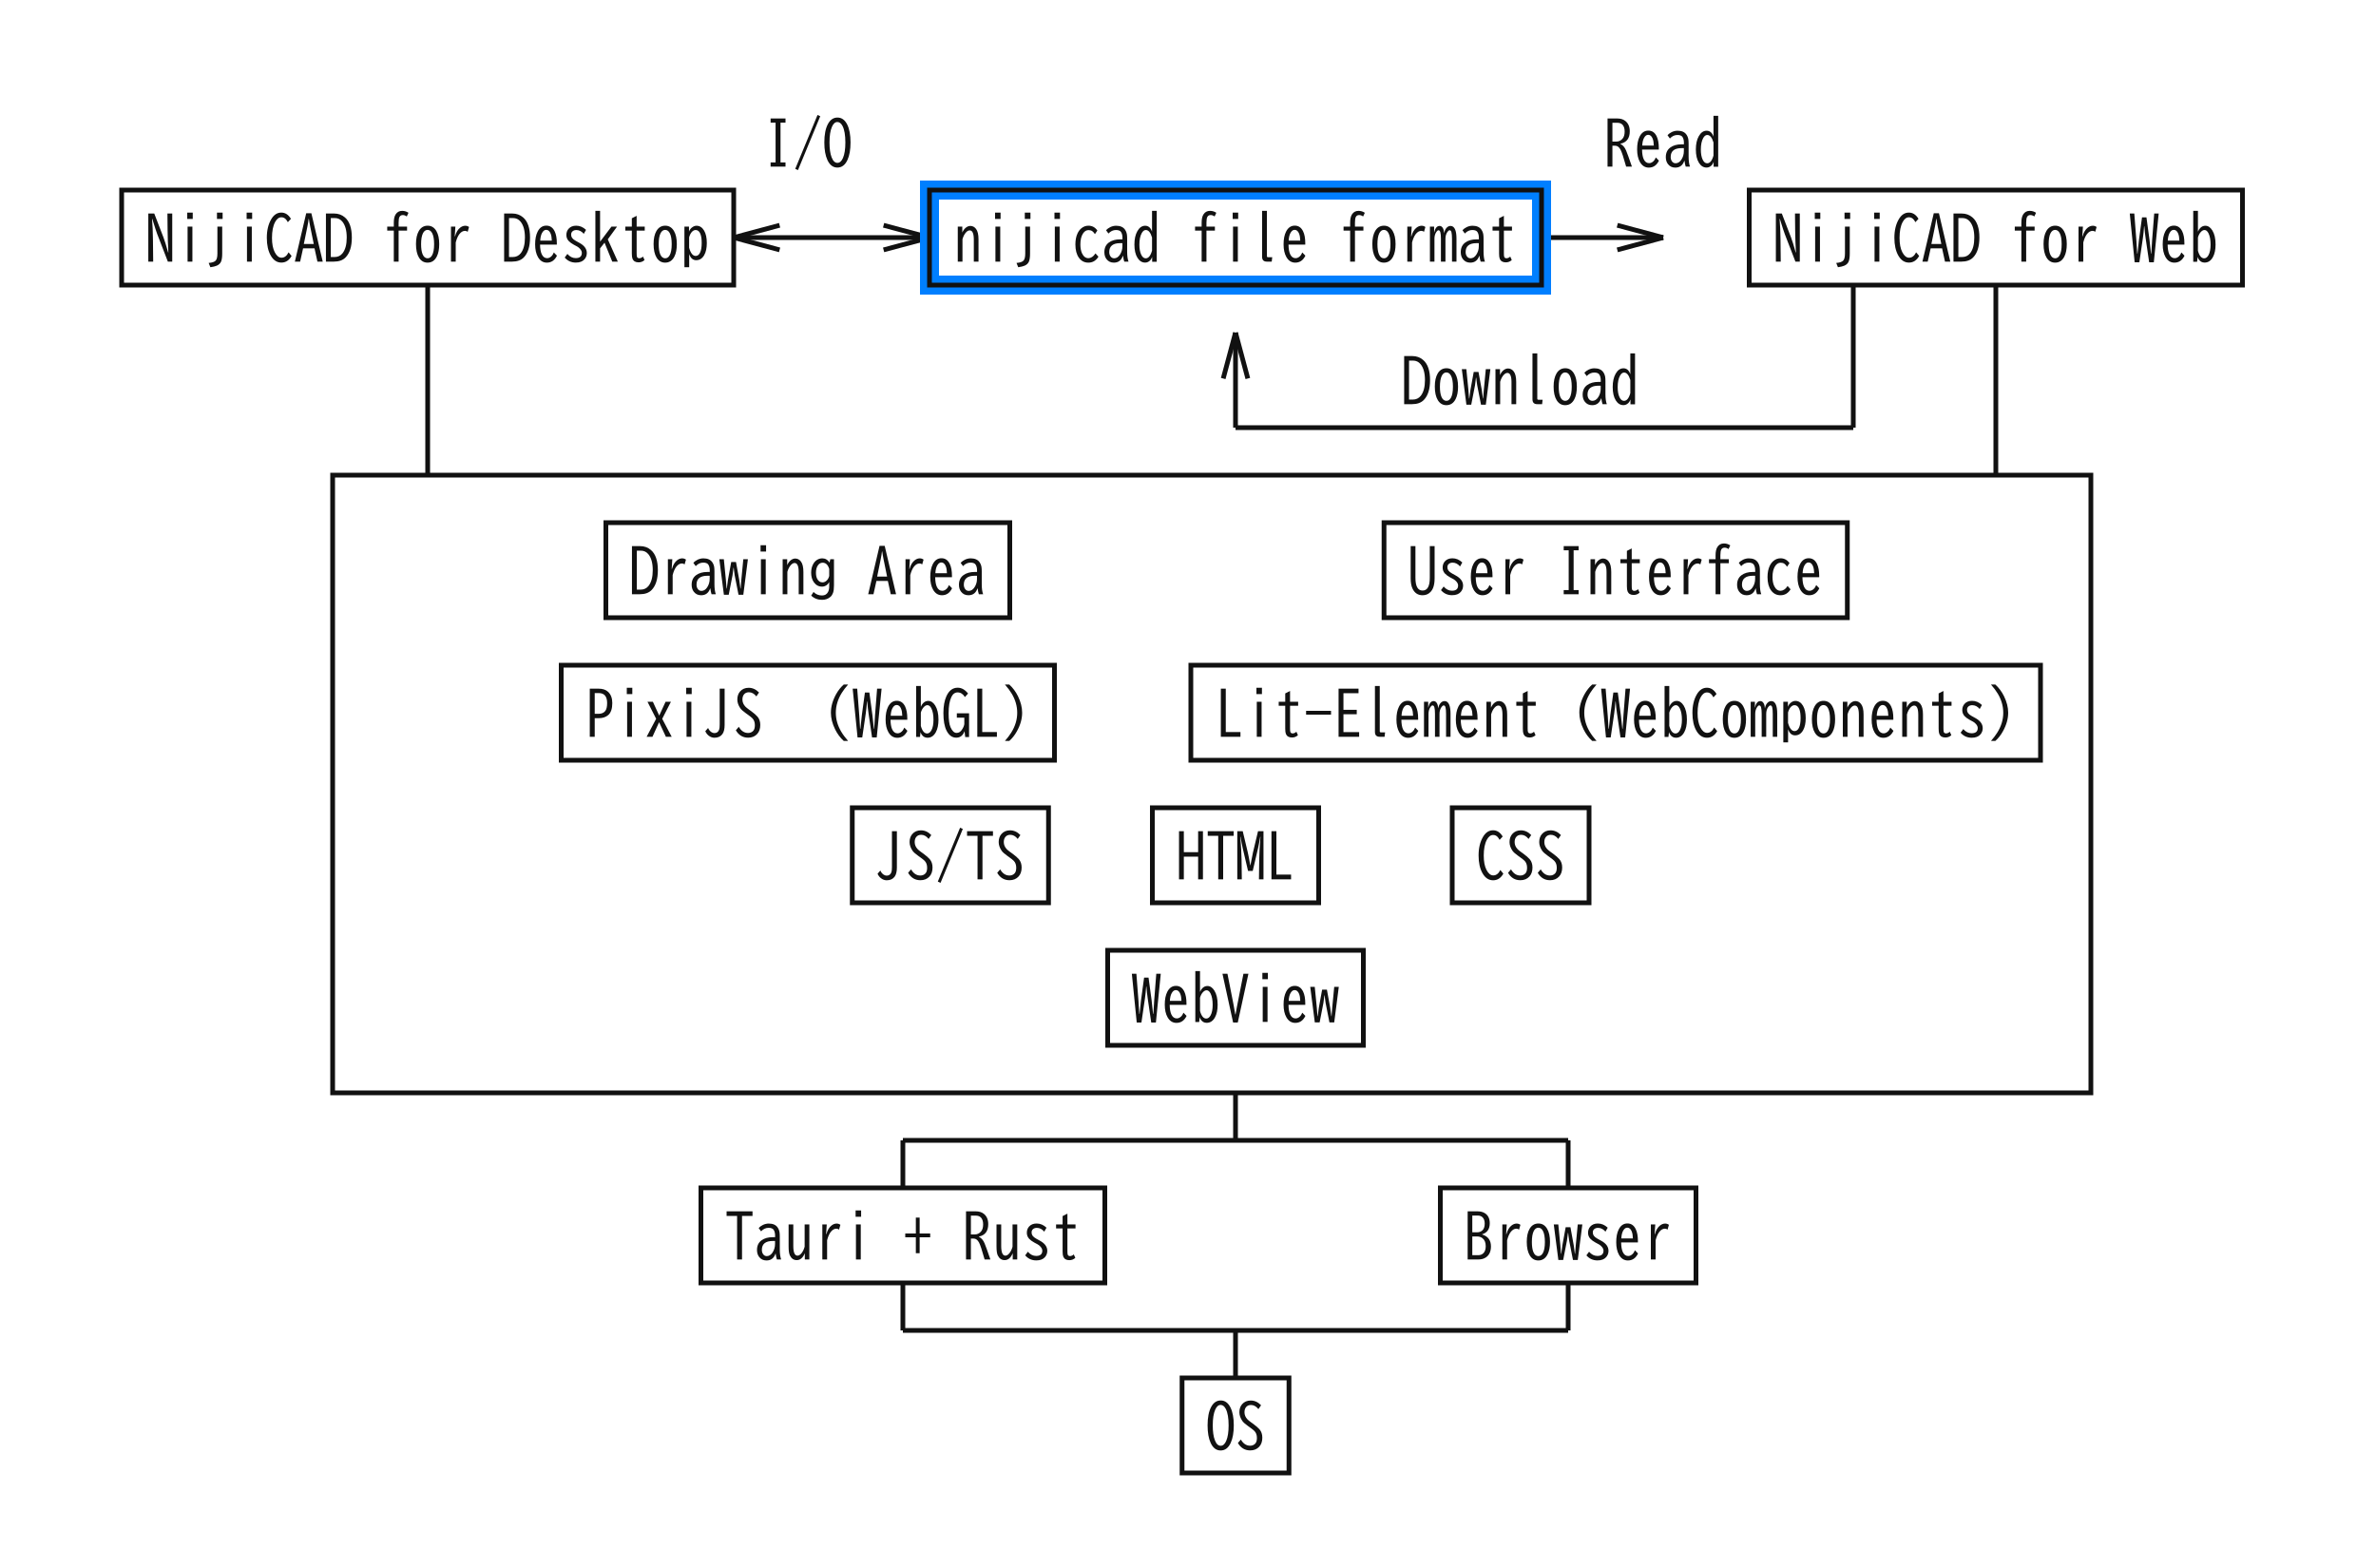 <svg width="500" height="330" viewBox="0 0 500 330" xmlns="http://www.w3.org/2000/svg"><style>
	.invert-stroke {stroke: #111111;}
	.invert-fill {fill: #111111;}
	@media (prefers-color-scheme: dark) {
		.invert-stroke {stroke: #eeeeee;}
		.invert-fill {fill: #eeeeee;}
		}
		</style><rect x="0" y="0" width="500" height="330" fill="transparent"/><path class="invert-fill" d="M3.137-10.010L3.137-10.010Q4.437-10.010 5.176-8.557L5.176-8.557Q5.884-7.159 5.884-4.779L5.884-4.779Q5.884-2.496 5.243-1.099L5.243-1.099Q4.510 0.513 3.113 0.513L3.113 0.513Q1.758 0.513 1.025-1.062L1.025-1.062Q0.372-2.466 0.372-4.767L0.372-4.767Q0.372-7.233 1.117-8.630L1.117-8.630Q1.849-10.010 3.137-10.010ZM3.113-9.070L3.113-9.070Q2.423-9.070 1.984-8.087L1.984-8.087Q1.459-6.921 1.459-4.767L1.459-4.767Q1.459-2.795 1.904-1.642L1.904-1.642Q2.350-0.476 3.119-0.476L3.119-0.476Q3.857-0.476 4.297-1.514L4.297-1.514Q4.797-2.673 4.797-4.761L4.797-4.761Q4.797-7.056 4.211-8.215L4.211-8.215Q3.772-9.070 3.113-9.070ZM6.750-1.062L7.373-1.788Q8.124-0.488 9.320-0.488L9.320-0.488Q9.991-0.488 10.413-0.946L10.413-0.946Q10.754-1.318 10.754-2.130L10.754-2.130Q10.754-3.046 10.223-3.589L10.223-3.589Q9.985-3.833 9.332-4.303L9.332-4.303L9.198-4.401L8.850-4.651Q7.971-5.280 7.684-5.701L7.684-5.701Q7.062-6.604 7.062-7.532L7.062-7.532Q7.062-8.563 7.642-9.229L7.642-9.229Q8.319-9.998 9.448-9.998L9.448-9.998Q10.669-9.998 11.627-9.003L11.627-9.003L11.066-8.185Q10.388-9.058 9.497-9.058L9.497-9.058Q8.820-9.058 8.453-8.588L8.453-8.588Q8.136-8.191 8.136-7.526L8.136-7.526Q8.136-6.696 8.752-6.042L8.752-6.042Q8.997-5.792 9.448-5.463L9.448-5.463L9.949-5.103Q10.870-4.431 11.310-3.918L11.310-3.918Q11.890-3.241 11.890-2.173L11.890-2.173Q11.890-0.989 11.243-0.281L11.243-0.281Q10.529 0.500 9.338 0.500L9.338 0.500Q7.654 0.500 6.750-1.062L6.750-1.062Z" fill="#000000" opacity="1" transform="translate(0 330) translate(253.75 -23.75) rotate(0) translate(0 -1.5)"/><path class="invert-stroke" d="M 248.75 310 L 271.25 310 L 271.25 290 L 248.75 290 L 248.75 310 z" stroke="#000000" stroke-width="1" stroke-linecap="butt" fill="none" stroke-miterlimit="10" opacity="1"/><path class="invert-fill" d="M1.111 0.446L0.085-9.814L1.038-9.814L1.459-4.327L1.477-4.120Q1.605-2.319 1.648-1.379L1.648-1.379L1.709-1.379Q1.892-3.326 2.020-4.279L2.020-4.279L2.661-9.003L3.595-9.003L4.236-4.279Q4.346-3.485 4.523-1.617L4.523-1.617L4.547-1.379L4.608-1.379Q4.651-2.466 4.797-4.327L4.797-4.327L5.225-9.814L6.171-9.814L5.145 0.446L4.163 0.446L3.424-4.602Q3.265-5.664 3.149-7.117L3.149-7.117L3.101-7.117Q2.991-5.682 2.838-4.602L2.838-4.602L2.100 0.446L1.111 0.446ZM11.578-3.577L11.578-3.265L8.051-3.265Q8.069-1.984 8.386-1.276L8.386-1.276Q8.771-0.415 9.528-0.415L9.528-0.415Q9.991-0.415 10.388-0.769L10.388-0.769Q10.742-1.080 10.950-1.617L10.950-1.617L11.603-0.940Q10.895 0.525 9.473 0.525L9.473 0.525Q8.282 0.525 7.611-0.641L7.611-0.641Q7.013-1.678 7.013-3.320L7.013-3.320Q7.013-4.962 7.532-5.994L7.532-5.994Q8.167-7.263 9.369-7.263L9.369-7.263Q10.547-7.263 11.121-6.067L11.121-6.067Q11.578-5.115 11.578-3.577L11.578-3.577ZM8.087-4.114L10.522-4.114Q10.498-5.042 10.278-5.579L10.278-5.579Q9.961-6.378 9.332-6.378L9.332-6.378Q8.826-6.378 8.466-5.725L8.466-5.725Q8.136-5.127 8.087-4.114L8.087-4.114ZM13.440 0.348L13.440-10.376L14.429-10.376L14.429-5.988Q14.606-6.451 14.905-6.757L14.905-6.757Q15.375-7.239 15.979-7.239L15.979-7.239Q16.852-7.239 17.456-6.262L17.456-6.262Q18.140-5.164 18.140-3.296L18.140-3.296Q18.140-1.648 17.572-0.629L17.572-0.629Q16.937 0.513 15.833 0.513L15.833 0.513Q15.057 0.513 14.606-0.153L14.606-0.153Q14.459-0.372 14.368-0.677L14.368-0.677L14.252 0.348L13.440 0.348ZM14.429-4.773L14.429-1.978Q14.868-0.385 15.741-0.385L15.741-0.385Q16.284-0.385 16.650-1.050L16.650-1.050Q17.090-1.849 17.090-3.278L17.090-3.278Q17.090-4.755 16.663-5.627L16.663-5.627Q16.315-6.342 15.814-6.342L15.814-6.342Q15.411-6.342 15.015-5.902L15.015-5.902Q14.618-5.457 14.429-4.773L14.429-4.773ZM21.393 0.446L19.153-9.814L20.203-9.814L21.417-3.650L21.460-3.418Q21.759-1.898 21.851-1.251L21.851-1.251L21.906-1.251Q21.991-1.831 22.180-2.783L22.180-2.783L22.314-3.461L22.351-3.650L23.566-9.814L24.615-9.814L22.375 0.446L21.393 0.446ZM27.551-8.673L27.551-9.998L28.711-9.998L28.711-8.673L27.551-8.673ZM27.625 0.311L27.625-7.062L28.638-7.062L28.638 0.311L27.625 0.311ZM36.578-3.577L36.578-3.265L33.051-3.265Q33.069-1.984 33.386-1.276L33.386-1.276Q33.771-0.415 34.528-0.415L34.528-0.415Q34.991-0.415 35.388-0.769L35.388-0.769Q35.742-1.080 35.950-1.617L35.950-1.617L36.603-0.940Q35.895 0.525 34.473 0.525L34.473 0.525Q33.282 0.525 32.611-0.641L32.611-0.641Q32.013-1.678 32.013-3.320L32.013-3.320Q32.013-4.962 32.532-5.994L32.532-5.994Q33.167-7.263 34.369-7.263L34.369-7.263Q35.547-7.263 36.121-6.067L36.121-6.067Q36.578-5.115 36.578-3.577L36.578-3.577ZM33.087-4.114L35.522-4.114Q35.498-5.042 35.278-5.579L35.278-5.579Q34.961-6.378 34.332-6.378L34.332-6.378Q33.826-6.378 33.466-5.725L33.466-5.725Q33.136-5.127 33.087-4.114L33.087-4.114ZM38.586 0.427L37.622-7.062L38.574-7.062L39.008-2.661Q39.087-1.904 39.148-0.885L39.148-0.885L39.197-0.885Q39.325-2.063 39.435-2.673L39.435-2.673L40.125-6.464L41.132-6.464L41.821-2.673Q41.919-2.142 42.041-1.044L42.041-1.044L42.059-0.885L42.108-0.885Q42.169-1.862 42.249-2.661L42.249-2.661L42.670-7.062L43.634-7.062L42.670 0.427L41.663 0.427L40.857-3.674Q40.808-3.955 40.729-4.602L40.729-4.602L40.668-5.109L40.649-5.261L40.594-5.261L40.570-5.011Q40.460-4.004 40.399-3.674L40.399-3.674L39.600 0.427L38.586 0.427Z" fill="#000000" opacity="1" transform="translate(0 330) translate(238.1 -113.75) rotate(0) translate(0 -1.5)"/><path class="invert-stroke" d="M 233.1 220 L 286.9 220 L 286.9 200 L 233.1 200 L 233.1 220 z" stroke="#000000" stroke-width="1" stroke-linecap="butt" fill="none" stroke-miterlimit="10" opacity="1"/><path class="invert-fill" d="M0.403-8.838L0.403-9.814L5.859-9.814L5.859-8.838L3.650-8.838L3.650 0.311L2.612 0.311L2.612-8.838L0.403-8.838ZM10.132-4.376L10.608-4.376L10.608-4.712Q10.608-5.463 10.309-5.920L10.309-5.920Q10.040-6.342 9.229-6.342L9.229-6.342Q8.350-6.342 7.660-5.603L7.660-5.603L7.159-6.287Q7.550-6.726 8.081-6.970L8.081-6.970Q8.673-7.239 9.271-7.239L9.271-7.239Q10.565-7.239 11.133-6.433L11.133-6.433Q11.450-5.981 11.542-5.408L11.542-5.408Q11.597-5.054 11.597-4.498L11.597-4.498L11.597-1.813Q11.597-0.470 11.884 0.311L11.884 0.311L10.986 0.311Q10.815-0.208 10.736-0.897L10.736-0.897L10.687-0.897Q10.205 0.525 8.795 0.525L8.795 0.525Q7.819 0.525 7.251-0.214L7.251-0.214Q6.799-0.800 6.799-1.678L6.799-1.678Q6.799-3.003 7.727-3.693L7.727-3.693Q8.643-4.376 10.132-4.376L10.132-4.376ZM10.596-2.936L10.596-3.577L10.144-3.577Q7.825-3.577 7.825-1.709L7.825-1.709Q7.825-1.215 8.051-0.854L8.051-0.854Q8.344-0.391 8.856-0.391L8.856-0.391Q9.564-0.391 10.059-1.129L10.059-1.129Q10.596-1.929 10.596-2.936L10.596-2.936ZM13.452-2.411L13.452-7.062L14.441-7.062L14.441-2.527Q14.441-0.488 15.320-0.488L15.320-0.488Q15.729-0.488 16.132-0.958L16.132-0.958Q16.577-1.477 16.827-2.362L16.827-2.362L16.827-7.062L17.816-7.062L17.816 0.311L16.864 0.311L16.864-1.001Q16.272 0.452 15.155 0.452L15.155 0.452Q14.203 0.452 13.721-0.537L13.721-0.537Q13.452-1.080 13.452-2.411L13.452-2.411ZM21.478-7.062L21.350-5.023L21.411-5.023Q21.741-6.268 22.510-6.854L22.510-6.854Q23.016-7.239 23.566-7.239L23.566-7.239Q23.993-7.239 24.353-6.976L24.353-6.976L24.066-5.963Q23.828-6.165 23.505-6.165L23.505-6.165Q22.852-6.165 22.314-5.469L22.314-5.469Q21.838-4.846 21.552-3.723L21.552-3.723L21.552 0.311L20.551 0.311L20.551-7.062L21.478-7.062ZM27.551-8.673L27.551-9.998L28.711-9.998L28.711-8.673L27.551-8.673ZM27.625 0.311L27.625-7.062L28.638-7.062L28.638 0.311L27.625 0.311ZM40.228-5.151L40.228-8.502L41.028-8.502L41.028-5.151L43.250-5.151L43.250-4.352L41.028-4.352L41.028-1.001L40.228-1.001L40.228-4.352L38.000-4.352L38.000-5.151L40.228-5.151ZM50.787 0.311L50.787-9.814L52.850-9.814Q53.882-9.814 54.535-9.290L54.535-9.290Q55.463-8.545 55.463-7.111L55.463-7.111Q55.463-4.919 53.510-4.504L53.510-4.504L53.510-4.449Q54.260-4.095 54.694-3.076L54.694-3.076Q55.035-2.264 55.914 0.311L55.914 0.311L54.700 0.311Q53.894-2.576 53.522-3.253L53.522-3.253Q53.064-4.077 52.435-4.077L52.435-4.077L51.813-4.077L51.813 0.311L50.787 0.311ZM52.838-8.911L51.813-8.911L51.813-4.950L52.600-4.950Q53.400-4.950 53.925-5.542L53.925-5.542Q54.388-6.055 54.388-7.068L54.388-7.068Q54.388-7.959 53.979-8.453L53.979-8.453Q53.589-8.911 52.838-8.911L52.838-8.911ZM57.202-2.411L57.202-7.062L58.191-7.062L58.191-2.527Q58.191-0.488 59.070-0.488L59.070-0.488Q59.479-0.488 59.882-0.958L59.882-0.958Q60.327-1.477 60.577-2.362L60.577-2.362L60.577-7.062L61.566-7.062L61.566 0.311L60.614 0.311L60.614-1.001Q60.022 0.452 58.905 0.452L58.905 0.452Q57.953 0.452 57.471-0.537L57.471-0.537Q57.202-1.080 57.202-2.411L57.202-2.411ZM63.239-0.549L63.800-1.312Q64.557-0.427 65.546-0.427L65.546-0.427Q66.840-0.427 66.840-1.532L66.840-1.532Q66.840-1.935 66.486-2.350L66.486-2.350Q66.199-2.679 65.863-2.863L65.863-2.863L65.149-3.247Q64.447-3.632 64.069-4.041L64.069-4.041Q63.586-4.565 63.586-5.304L63.586-5.304Q63.586-6.073 64.050-6.604L64.050-6.604Q64.624-7.251 65.649-7.251L65.649-7.251Q66.785-7.251 67.725-6.372L67.725-6.372L67.249-5.536Q66.577-6.335 65.692-6.335L65.692-6.335Q65.216-6.335 64.917-6.097L64.917-6.097Q64.587-5.841 64.587-5.371L64.587-5.371Q64.587-4.974 64.795-4.681L64.795-4.681Q65.039-4.346 65.576-4.053L65.576-4.053L66.351-3.625Q67.889-2.783 67.889-1.501L67.889-1.501Q67.889-0.739 67.401-0.177L67.401-0.177Q66.803 0.513 65.570 0.513L65.570 0.513Q64.148 0.513 63.239-0.549L63.239-0.549ZM71.112-8.813L72.125-9.326L72.125-7.062L73.828-7.062L73.828-6.213L72.125-6.213L72.125-1.477Q72.125-0.854 72.192-0.696L72.192-0.696Q72.314-0.397 72.675-0.397L72.675-0.397Q73.077-0.397 73.462-0.751L73.462-0.751L73.785-0.024Q73.267 0.464 72.528 0.464L72.528 0.464Q71.564 0.464 71.252-0.287L71.252-0.287Q71.112-0.629 71.112-1.385L71.112-1.385L71.112-6.213L69.739-6.213L69.739-7.062L71.112-7.062L71.112-8.813Z" fill="#000000" opacity="1" transform="translate(0 330) translate(152.5 -63.75) rotate(0) translate(0 -1.5)"/><path class="invert-stroke" d="M 147.5 270 L 232.5 270 L 232.5 250 L 147.5 250 L 147.5 270 z" stroke="#000000" stroke-width="1" stroke-linecap="butt" fill="none" stroke-miterlimit="10" opacity="1"/><path class="invert-fill" d="M0.610 0.311L0.610-9.814L1.624-9.814L1.624-5.402L4.633-5.402L4.633-9.814L5.646-9.814L5.646 0.311L4.633 0.311L4.633-4.462L1.624-4.462L1.624 0.311L0.610 0.311ZM6.653-8.838L6.653-9.814L12.109-9.814L12.109-8.838L9.900-8.838L9.900 0.311L8.862 0.311L8.862-8.838L6.653-8.838ZM12.872 0.311L12.872-9.814L14.020-9.814L15.082-5.353Q15.259-4.626 15.594-2.661L15.594-2.661L15.649-2.661L15.680-2.850L15.723-3.076Q16.046-4.828 16.174-5.353L16.174-5.353L17.236-9.814L18.384-9.814L18.384 0.311L17.432 0.311L17.487-3.864Q17.505-5.719 17.749-8.624L17.749-8.624L17.694-8.624Q17.438-7.086 17.224-6.165L17.224-6.165L16.119-1.453L15.137-1.453L14.032-6.165Q13.794-7.190 13.562-8.624L13.562-8.624L13.507-8.624Q13.751-5.585 13.770-3.864L13.770-3.864L13.824 0.311L12.872 0.311ZM20.062 0.311L20.062-9.814L21.100-9.814L21.100-0.677L24.188-0.677L24.188 0.311L20.062 0.311Z" fill="#000000" opacity="1" transform="translate(0 330) translate(247.5 -143.75) rotate(0) translate(0 -1.5)"/><path class="invert-stroke" d="M 242.5 190 L 277.5 190 L 277.5 170 L 242.5 170 L 242.5 190 z" stroke="#000000" stroke-width="1" stroke-linecap="butt" fill="none" stroke-miterlimit="10" opacity="1"/><path class="invert-fill" d="M5.127-1.648L5.762-0.885Q4.987 0.513 3.607 0.513L3.607 0.513Q2.228 0.513 1.385-0.952L1.385-0.952Q0.549-2.405 0.549-4.712L0.549-4.712Q0.549-7.037 1.477-8.612L1.477-8.612Q2.295-10.010 3.595-10.010L3.595-10.010Q4.840-10.010 5.621-8.698L5.621-8.698L4.974-7.990Q4.742-8.405 4.535-8.624L4.535-8.624Q4.150-9.021 3.613-9.021L3.613-9.021Q2.832-9.021 2.295-8.026L2.295-8.026Q1.636-6.805 1.636-4.681L1.636-4.681Q1.636-2.795 2.216-1.672L2.216-1.672Q2.814-0.513 3.644-0.513L3.644-0.513Q4.565-0.513 5.127-1.648L5.127-1.648ZM6.750-1.062L7.373-1.788Q8.124-0.488 9.320-0.488L9.320-0.488Q9.991-0.488 10.413-0.946L10.413-0.946Q10.754-1.318 10.754-2.130L10.754-2.130Q10.754-3.046 10.223-3.589L10.223-3.589Q9.985-3.833 9.332-4.303L9.332-4.303L9.198-4.401L8.850-4.651Q7.971-5.280 7.684-5.701L7.684-5.701Q7.062-6.604 7.062-7.532L7.062-7.532Q7.062-8.563 7.642-9.229L7.642-9.229Q8.319-9.998 9.448-9.998L9.448-9.998Q10.669-9.998 11.627-9.003L11.627-9.003L11.066-8.185Q10.388-9.058 9.497-9.058L9.497-9.058Q8.820-9.058 8.453-8.588L8.453-8.588Q8.136-8.191 8.136-7.526L8.136-7.526Q8.136-6.696 8.752-6.042L8.752-6.042Q8.997-5.792 9.448-5.463L9.448-5.463L9.949-5.103Q10.870-4.431 11.310-3.918L11.310-3.918Q11.890-3.241 11.890-2.173L11.890-2.173Q11.890-0.989 11.243-0.281L11.243-0.281Q10.529 0.500 9.338 0.500L9.338 0.500Q7.654 0.500 6.750-1.062L6.750-1.062ZM13.000-1.062L13.623-1.788Q14.374-0.488 15.570-0.488L15.570-0.488Q16.241-0.488 16.663-0.946L16.663-0.946Q17.004-1.318 17.004-2.130L17.004-2.130Q17.004-3.046 16.473-3.589L16.473-3.589Q16.235-3.833 15.582-4.303L15.582-4.303L15.448-4.401L15.100-4.651Q14.221-5.280 13.934-5.701L13.934-5.701Q13.312-6.604 13.312-7.532L13.312-7.532Q13.312-8.563 13.892-9.229L13.892-9.229Q14.569-9.998 15.698-9.998L15.698-9.998Q16.919-9.998 17.877-9.003L17.877-9.003L17.316-8.185Q16.638-9.058 15.747-9.058L15.747-9.058Q15.070-9.058 14.703-8.588L14.703-8.588Q14.386-8.191 14.386-7.526L14.386-7.526Q14.386-6.696 15.002-6.042L15.002-6.042Q15.247-5.792 15.698-5.463L15.698-5.463L16.199-5.103Q17.120-4.431 17.560-3.918L17.560-3.918Q18.140-3.241 18.140-2.173L18.140-2.173Q18.140-0.989 17.493-0.281L17.493-0.281Q16.779 0.500 15.588 0.500L15.588 0.500Q13.904 0.500 13.000-1.062L13.000-1.062Z" fill="#000000" opacity="1" transform="translate(0 330) translate(310.6 -143.75) rotate(0) translate(0 -1.5)"/><path class="invert-stroke" d="M 305.6 190 L 334.4 190 L 334.4 170 L 305.6 170 L 305.6 190 z" stroke="#000000" stroke-width="1" stroke-linecap="butt" fill="none" stroke-miterlimit="10" opacity="1"/><path class="invert-fill" d="M3.351-2.277L3.351-9.814L4.388-9.814L4.388-2.191Q4.388-0.903 3.931-0.269L3.931-0.269Q3.369 0.513 2.246 0.513L2.246 0.513Q1.587 0.513 1.025 0.067L1.025 0.067Q0.562-0.299 0.323-0.867L0.323-0.867L0.909-1.538Q1.160-0.964 1.611-0.665L1.611-0.665Q1.917-0.464 2.246-0.464L2.246-0.464Q2.960-0.464 3.229-1.178L3.229-1.178Q3.351-1.501 3.351-2.277L3.351-2.277ZM6.750-1.062L7.373-1.788Q8.124-0.488 9.320-0.488L9.320-0.488Q9.991-0.488 10.413-0.946L10.413-0.946Q10.754-1.318 10.754-2.130L10.754-2.130Q10.754-3.046 10.223-3.589L10.223-3.589Q9.985-3.833 9.332-4.303L9.332-4.303L9.198-4.401L8.850-4.651Q7.971-5.280 7.684-5.701L7.684-5.701Q7.062-6.604 7.062-7.532L7.062-7.532Q7.062-8.563 7.642-9.229L7.642-9.229Q8.319-9.998 9.448-9.998L9.448-9.998Q10.669-9.998 11.627-9.003L11.627-9.003L11.066-8.185Q10.388-9.058 9.497-9.058L9.497-9.058Q8.820-9.058 8.453-8.588L8.453-8.588Q8.136-8.191 8.136-7.526L8.136-7.526Q8.136-6.696 8.752-6.042L8.752-6.042Q8.997-5.792 9.448-5.463L9.448-5.463L9.949-5.103Q10.870-4.431 11.310-3.918L11.310-3.918Q11.890-3.241 11.890-2.173L11.890-2.173Q11.890-0.989 11.243-0.281L11.243-0.281Q10.529 0.500 9.338 0.500L9.338 0.500Q7.654 0.500 6.750-1.062L6.750-1.062ZM13.000 0.787L17.688-10.553L18.262-10.291L13.574 1.050L13.000 0.787ZM19.153-8.838L19.153-9.814L24.609-9.814L24.609-8.838L22.400-8.838L22.400 0.311L21.362 0.311L21.362-8.838L19.153-8.838ZM25.500-1.062L26.123-1.788Q26.874-0.488 28.070-0.488L28.070-0.488Q28.741-0.488 29.163-0.946L29.163-0.946Q29.504-1.318 29.504-2.130L29.504-2.130Q29.504-3.046 28.973-3.589L28.973-3.589Q28.735-3.833 28.082-4.303L28.082-4.303L27.948-4.401L27.600-4.651Q26.721-5.280 26.434-5.701L26.434-5.701Q25.812-6.604 25.812-7.532L25.812-7.532Q25.812-8.563 26.392-9.229L26.392-9.229Q27.069-9.998 28.198-9.998L28.198-9.998Q29.419-9.998 30.377-9.003L30.377-9.003L29.816-8.185Q29.138-9.058 28.247-9.058L28.247-9.058Q27.570-9.058 27.203-8.588L27.203-8.588Q26.886-8.191 26.886-7.526L26.886-7.526Q26.886-6.696 27.502-6.042L27.502-6.042Q27.747-5.792 28.198-5.463L28.198-5.463L28.699-5.103Q29.620-4.431 30.060-3.918L30.060-3.918Q30.640-3.241 30.640-2.173L30.640-2.173Q30.640-0.989 29.993-0.281L29.993-0.281Q29.279 0.500 28.088 0.500L28.088 0.500Q26.404 0.500 25.500-1.062L25.500-1.062Z" fill="#000000" opacity="1" transform="translate(0 330) translate(184.35 -143.75) rotate(0) translate(0 -1.5)"/><path class="invert-stroke" d="M 179.35 190 L 220.65 190 L 220.65 170 L 179.35 170 L 179.35 190 z" stroke="#000000" stroke-width="1" stroke-linecap="butt" fill="none" stroke-miterlimit="10" opacity="1"/><path class="invert-fill" d="M1.013 0.311L1.013-9.814L2.875-9.814Q4.156-9.814 4.865-9.149L4.865-9.149Q5.750-8.319 5.750-6.793L5.750-6.793Q5.750-4.993 4.889-4.254L4.889-4.254Q4.132-3.601 2.887-3.601L2.887-3.601L2.051-3.601L2.051 0.311L1.013 0.311ZM2.899-8.887L2.051-8.887L2.051-4.517L2.814-4.517Q3.815-4.517 4.279-5.127L4.279-5.127Q4.663-5.646 4.663-6.787L4.663-6.787Q4.663-8.887 2.899-8.887L2.899-8.887ZM8.801-8.673L8.801-9.998L9.961-9.998L9.961-8.673L8.801-8.673ZM8.875 0.311L8.875-7.062L9.888-7.062L9.888 0.311L8.875 0.311ZM14.978-3.473L13.153-7.062L14.288-7.062L15.625-4.150L16.962-7.062L18.091-7.062L16.254-3.473L18.250 0.311L17.029 0.311L15.601-2.753L14.203 0.311L12.976 0.311L14.978-3.473ZM21.301-8.673L21.301-9.998L22.461-9.998L22.461-8.673L21.301-8.673ZM21.375 0.311L21.375-7.062L22.388-7.062L22.388 0.311L21.375 0.311ZM28.351-2.277L28.351-9.814L29.388-9.814L29.388-2.191Q29.388-0.903 28.931-0.269L28.931-0.269Q28.369 0.513 27.246 0.513L27.246 0.513Q26.587 0.513 26.025 0.067L26.025 0.067Q25.562-0.299 25.323-0.867L25.323-0.867L25.909-1.538Q26.160-0.964 26.611-0.665L26.611-0.665Q26.917-0.464 27.246-0.464L27.246-0.464Q27.960-0.464 28.229-1.178L28.229-1.178Q28.351-1.501 28.351-2.277L28.351-2.277ZM31.750-1.062L32.373-1.788Q33.124-0.488 34.320-0.488L34.320-0.488Q34.991-0.488 35.413-0.946L35.413-0.946Q35.754-1.318 35.754-2.130L35.754-2.130Q35.754-3.046 35.223-3.589L35.223-3.589Q34.985-3.833 34.332-4.303L34.332-4.303L34.198-4.401L33.850-4.651Q32.971-5.280 32.684-5.701L32.684-5.701Q32.062-6.604 32.062-7.532L32.062-7.532Q32.062-8.563 32.642-9.229L32.642-9.229Q33.319-9.998 34.448-9.998L34.448-9.998Q35.669-9.998 36.627-9.003L36.627-9.003L36.066-8.185Q35.388-9.058 34.497-9.058L34.497-9.058Q33.820-9.058 33.453-8.588L33.453-8.588Q33.136-8.191 33.136-7.526L33.136-7.526Q33.136-6.696 33.752-6.042L33.752-6.042Q33.997-5.792 34.448-5.463L34.448-5.463L34.949-5.103Q35.870-4.431 36.310-3.918L36.310-3.918Q36.890-3.241 36.890-2.173L36.890-2.173Q36.890-0.989 36.243-0.281L36.243-0.281Q35.529 0.500 34.338 0.500L34.338 0.500Q32.654 0.500 31.750-1.062L31.750-1.062ZM55.377 1.190L54.462 1.190Q53.345 0.183 52.631-1.270L52.631-1.270Q51.752-3.058 51.752-4.755L51.752-4.755Q51.752-6.677 52.856-8.667L52.856-8.667Q53.528-9.863 54.462-10.687L54.462-10.687L55.377-10.687Q54.553-9.747 54.059-8.954L54.059-8.954Q52.789-6.927 52.789-4.742L52.789-4.742Q52.789-2.679 53.925-0.763L53.925-0.763Q54.456 0.140 55.377 1.190L55.377 1.190ZM57.361 0.446L56.335-9.814L57.288-9.814L57.709-4.327L57.727-4.120Q57.855-2.319 57.898-1.379L57.898-1.379L57.959-1.379Q58.142-3.326 58.270-4.279L58.270-4.279L58.911-9.003L59.845-9.003L60.486-4.279Q60.596-3.485 60.773-1.617L60.773-1.617L60.797-1.379L60.858-1.379Q60.901-2.466 61.047-4.327L61.047-4.327L61.475-9.814L62.421-9.814L61.395 0.446L60.413 0.446L59.674-4.602Q59.515-5.664 59.399-7.117L59.399-7.117L59.351-7.117Q59.241-5.682 59.088-4.602L59.088-4.602L58.350 0.446L57.361 0.446ZM67.828-3.577L67.828-3.265L64.301-3.265Q64.319-1.984 64.636-1.276L64.636-1.276Q65.021-0.415 65.778-0.415L65.778-0.415Q66.241-0.415 66.638-0.769L66.638-0.769Q66.992-1.080 67.200-1.617L67.200-1.617L67.853-0.940Q67.145 0.525 65.723 0.525L65.723 0.525Q64.532 0.525 63.861-0.641L63.861-0.641Q63.263-1.678 63.263-3.320L63.263-3.320Q63.263-4.962 63.782-5.994L63.782-5.994Q64.417-7.263 65.619-7.263L65.619-7.263Q66.797-7.263 67.371-6.067L67.371-6.067Q67.828-5.115 67.828-3.577L67.828-3.577ZM64.337-4.114L66.772-4.114Q66.748-5.042 66.528-5.579L66.528-5.579Q66.211-6.378 65.582-6.378L65.582-6.378Q65.076-6.378 64.716-5.725L64.716-5.725Q64.386-5.127 64.337-4.114L64.337-4.114ZM69.690 0.348L69.690-10.376L70.679-10.376L70.679-5.988Q70.856-6.451 71.155-6.757L71.155-6.757Q71.625-7.239 72.229-7.239L72.229-7.239Q73.102-7.239 73.706-6.262L73.706-6.262Q74.390-5.164 74.390-3.296L74.390-3.296Q74.390-1.648 73.822-0.629L73.822-0.629Q73.187 0.513 72.083 0.513L72.083 0.513Q71.307 0.513 70.856-0.153L70.856-0.153Q70.709-0.372 70.618-0.677L70.618-0.677L70.502 0.348L69.690 0.348ZM70.679-4.773L70.679-1.978Q71.118-0.385 71.991-0.385L71.991-0.385Q72.534-0.385 72.900-1.050L72.900-1.050Q73.340-1.849 73.340-3.278L73.340-3.278Q73.340-4.755 72.913-5.627L72.913-5.627Q72.565-6.342 72.064-6.342L72.064-6.342Q71.661-6.342 71.265-5.902L71.265-5.902Q70.868-5.457 70.679-4.773L70.679-4.773ZM80.829 0.366L80.017 0.366L79.877-0.873Q79.388 0.500 78.137 0.500L78.137 0.500Q76.837 0.500 76.086-0.989L76.086-0.989Q75.427-2.295 75.427-4.688L75.427-4.688Q75.427-6.860 76.074-8.258L76.074-8.258Q76.886-10.016 78.436-10.016L78.436-10.016Q79.651-10.016 80.615-8.789L80.615-8.789L79.956-8.051Q79.346-9.027 78.430-9.027L78.430-9.027Q77.570-9.027 77.106-8.063L77.106-8.063Q76.526-6.848 76.526-4.633L76.526-4.633Q76.526-2.594 76.929-1.691L76.929-1.691Q77.460-0.500 78.192-0.500L78.192-0.500Q78.888-0.500 79.327-1.178L79.327-1.178Q79.584-1.569 79.688-1.843L79.688-1.843Q79.828-2.234 79.828-2.374L79.828-2.374L79.828-3.711L78.253-3.711L78.253-4.626L80.829-4.626L80.829 0.366ZM82.562 0.311L82.562-9.814L83.600-9.814L83.600-0.677L86.688-0.677L86.688 0.311L82.562 0.311ZM89.288 1.190L88.373 1.190Q89.191 0.250 89.691-0.549L89.691-0.549Q90.961-2.570 90.961-4.742L90.961-4.742Q90.961-6.818 89.825-8.734L89.825-8.734Q89.294-9.625 88.373-10.687L88.373-10.687L89.288-10.687Q90.405-9.674 91.119-8.228L91.119-8.228Q91.998-6.439 91.998-4.749L91.998-4.749Q91.998-2.826 90.887-0.836L90.887-0.836Q90.222 0.366 89.288 1.190L89.288 1.190Z" fill="#000000" opacity="1" transform="translate(0 330) translate(123.1 -173.75) rotate(0) translate(0 -1.5)"/><path class="invert-stroke" d="M 118.1 160 L 221.9 160 L 221.9 140 L 118.1 140 L 118.1 160 z" stroke="#000000" stroke-width="1" stroke-linecap="butt" fill="none" stroke-miterlimit="10" opacity="1"/><path class="invert-fill" d="M1.312 0.311L1.312-9.814L2.350-9.814L2.350-0.677L5.438-0.677L5.438 0.311L1.312 0.311ZM8.801-8.673L8.801-9.998L9.961-9.998L9.961-8.673L8.801-8.673ZM8.875 0.311L8.875-7.062L9.888-7.062L9.888 0.311L8.875 0.311ZM14.862-8.813L15.875-9.326L15.875-7.062L17.578-7.062L17.578-6.213L15.875-6.213L15.875-1.477Q15.875-0.854 15.942-0.696L15.942-0.696Q16.064-0.397 16.425-0.397L16.425-0.397Q16.827-0.397 17.212-0.751L17.212-0.751L17.535-0.024Q17.017 0.464 16.278 0.464L16.278 0.464Q15.314 0.464 15.002-0.287L15.002-0.287Q14.862-0.629 14.862-1.385L14.862-1.385L14.862-6.213L13.489-6.213L13.489-7.062L14.862-7.062L14.862-8.813ZM19.250-4.352L19.250-5.151L24.500-5.151L24.500-4.352L19.250-4.352ZM26.086 0.311L26.086-9.814L30.286-9.814L30.286-8.862L27.112-8.862L27.112-5.365L29.913-5.365L29.913-4.425L27.112-4.425L27.112-0.665L30.414-0.665L30.414 0.311L26.086 0.311ZM33.740-0.714L33.740-10.376L34.753-10.376L34.753-0.848Q34.753-0.623 34.979-0.623L34.979-0.623L35.876-0.623L35.767 0.311L34.741 0.311Q33.740 0.311 33.740-0.714L33.740-0.714ZM42.828-3.577L42.828-3.265L39.301-3.265Q39.319-1.984 39.636-1.276L39.636-1.276Q40.021-0.415 40.778-0.415L40.778-0.415Q41.241-0.415 41.638-0.769L41.638-0.769Q41.992-1.080 42.200-1.617L42.200-1.617L42.853-0.940Q42.145 0.525 40.723 0.525L40.723 0.525Q39.532 0.525 38.861-0.641L38.861-0.641Q38.263-1.678 38.263-3.320L38.263-3.320Q38.263-4.962 38.782-5.994L38.782-5.994Q39.417-7.263 40.619-7.263L40.619-7.263Q41.797-7.263 42.371-6.067L42.371-6.067Q42.828-5.115 42.828-3.577L42.828-3.577ZM39.337-4.114L41.772-4.114Q41.748-5.042 41.528-5.579L41.528-5.579Q41.211-6.378 40.582-6.378L40.582-6.378Q40.076-6.378 39.716-5.725L39.716-5.725Q39.386-5.127 39.337-4.114L39.337-4.114ZM44.061-7.062L44.946-7.062L44.946-5.786Q45.258-7.202 46.100-7.202L46.100-7.202Q46.539-7.202 46.802-6.714L46.802-6.714Q47.015-6.329 47.052-5.664L47.052-5.664Q47.180-6.354 47.516-6.750L47.516-6.750Q47.900-7.202 48.401-7.202L48.401-7.202Q49.078-7.202 49.396-6.366L49.396-6.366Q49.646-5.707 49.646-4.535L49.646-4.535L49.646 0.311L48.706 0.311L48.706-4.462Q48.706-5.438 48.590-5.884L48.590-5.884Q48.480-6.287 48.212-6.287L48.212-6.287Q47.986-6.287 47.748-5.945L47.748-5.945Q47.327-5.353 47.327-4.510L47.327-4.510L47.327 0.311L46.375 0.311L46.375-4.523Q46.375-5.402 46.252-5.865L46.252-5.865Q46.143-6.287 45.856-6.287L45.856-6.287Q45.654-6.287 45.435-5.969L45.435-5.969Q45.013-5.365 45.013-4.535L45.013-4.535L45.013 0.311L44.061 0.311L44.061-7.062ZM55.328-3.577L55.328-3.265L51.801-3.265Q51.819-1.984 52.136-1.276L52.136-1.276Q52.521-0.415 53.278-0.415L53.278-0.415Q53.741-0.415 54.138-0.769L54.138-0.769Q54.492-1.080 54.700-1.617L54.700-1.617L55.353-0.940Q54.645 0.525 53.223 0.525L53.223 0.525Q52.032 0.525 51.361-0.641L51.361-0.641Q50.763-1.678 50.763-3.320L50.763-3.320Q50.763-4.962 51.282-5.994L51.282-5.994Q51.917-7.263 53.119-7.263L53.119-7.263Q54.297-7.263 54.871-6.067L54.871-6.067Q55.328-5.115 55.328-3.577L55.328-3.577ZM51.837-4.114L54.272-4.114Q54.248-5.042 54.028-5.579L54.028-5.579Q53.711-6.378 53.082-6.378L53.082-6.378Q52.576-6.378 52.216-5.725L52.216-5.725Q51.886-5.127 51.837-4.114L51.837-4.114ZM57.202-7.062L58.154-7.062L58.154-5.811Q58.417-6.415 58.826-6.775L58.826-6.775Q59.320-7.202 59.851-7.202L59.851-7.202Q60.559-7.202 61.041-6.580L61.041-6.580Q61.566-5.896 61.566-4.352L61.566-4.352L61.566 0.311L60.577 0.311L60.577-4.303Q60.577-6.262 59.717-6.262L59.717-6.262Q59.314-6.262 58.917-5.823L58.917-5.823Q58.441-5.292 58.191-4.401L58.191-4.401L58.191 0.311L57.202 0.311L57.202-7.062ZM64.862-8.813L65.875-9.326L65.875-7.062L67.578-7.062L67.578-6.213L65.875-6.213L65.875-1.477Q65.875-0.854 65.942-0.696L65.942-0.696Q66.064-0.397 66.425-0.397L66.425-0.397Q66.827-0.397 67.212-0.751L67.212-0.751L67.535-0.024Q67.017 0.464 66.278 0.464L66.278 0.464Q65.314 0.464 65.002-0.287L65.002-0.287Q64.862-0.629 64.862-1.385L64.862-1.385L64.862-6.213L63.489-6.213L63.489-7.062L64.862-7.062L64.862-8.813ZM80.377 1.190L79.462 1.190Q78.345 0.183 77.631-1.270L77.631-1.270Q76.752-3.058 76.752-4.755L76.752-4.755Q76.752-6.677 77.856-8.667L77.856-8.667Q78.528-9.863 79.462-10.687L79.462-10.687L80.377-10.687Q79.553-9.747 79.059-8.954L79.059-8.954Q77.789-6.927 77.789-4.742L77.789-4.742Q77.789-2.679 78.925-0.763L78.925-0.763Q79.456 0.140 80.377 1.190L80.377 1.190ZM82.361 0.446L81.335-9.814L82.288-9.814L82.709-4.327L82.727-4.120Q82.855-2.319 82.898-1.379L82.898-1.379L82.959-1.379Q83.142-3.326 83.270-4.279L83.270-4.279L83.911-9.003L84.845-9.003L85.486-4.279Q85.596-3.485 85.773-1.617L85.773-1.617L85.797-1.379L85.858-1.379Q85.901-2.466 86.047-4.327L86.047-4.327L86.475-9.814L87.421-9.814L86.395 0.446L85.413 0.446L84.674-4.602Q84.515-5.664 84.399-7.117L84.399-7.117L84.351-7.117Q84.241-5.682 84.088-4.602L84.088-4.602L83.350 0.446L82.361 0.446ZM92.828-3.577L92.828-3.265L89.301-3.265Q89.319-1.984 89.636-1.276L89.636-1.276Q90.021-0.415 90.778-0.415L90.778-0.415Q91.241-0.415 91.638-0.769L91.638-0.769Q91.992-1.080 92.200-1.617L92.200-1.617L92.853-0.940Q92.145 0.525 90.723 0.525L90.723 0.525Q89.532 0.525 88.861-0.641L88.861-0.641Q88.263-1.678 88.263-3.320L88.263-3.320Q88.263-4.962 88.782-5.994L88.782-5.994Q89.417-7.263 90.619-7.263L90.619-7.263Q91.797-7.263 92.371-6.067L92.371-6.067Q92.828-5.115 92.828-3.577L92.828-3.577ZM89.337-4.114L91.772-4.114Q91.748-5.042 91.528-5.579L91.528-5.579Q91.211-6.378 90.582-6.378L90.582-6.378Q90.076-6.378 89.716-5.725L89.716-5.725Q89.386-5.127 89.337-4.114L89.337-4.114ZM94.690 0.348L94.690-10.376L95.679-10.376L95.679-5.988Q95.856-6.451 96.155-6.757L96.155-6.757Q96.625-7.239 97.229-7.239L97.229-7.239Q98.102-7.239 98.706-6.262L98.706-6.262Q99.390-5.164 99.390-3.296L99.390-3.296Q99.390-1.648 98.822-0.629L98.822-0.629Q98.187 0.513 97.083 0.513L97.083 0.513Q96.307 0.513 95.856-0.153L95.856-0.153Q95.709-0.372 95.618-0.677L95.618-0.677L95.502 0.348L94.690 0.348ZM95.679-4.773L95.679-1.978Q96.118-0.385 96.991-0.385L96.991-0.385Q97.534-0.385 97.900-1.050L97.900-1.050Q98.340-1.849 98.340-3.278L98.340-3.278Q98.340-4.755 97.913-5.627L97.913-5.627Q97.565-6.342 97.064-6.342L97.064-6.342Q96.661-6.342 96.265-5.902L96.265-5.902Q95.868-5.457 95.679-4.773L95.679-4.773ZM105.127-1.648L105.762-0.885Q104.987 0.513 103.607 0.513L103.607 0.513Q102.228 0.513 101.385-0.952L101.385-0.952Q100.549-2.405 100.549-4.712L100.549-4.712Q100.549-7.037 101.477-8.612L101.477-8.612Q102.295-10.010 103.595-10.010L103.595-10.010Q104.840-10.010 105.621-8.698L105.621-8.698L104.974-7.990Q104.742-8.405 104.535-8.624L104.535-8.624Q104.150-9.021 103.613-9.021L103.613-9.021Q102.832-9.021 102.295-8.026L102.295-8.026Q101.636-6.805 101.636-4.681L101.636-4.681Q101.636-2.795 102.216-1.672L102.216-1.672Q102.814-0.513 103.644-0.513L103.644-0.513Q104.565-0.513 105.127-1.648L105.127-1.648ZM109.393-7.251L109.393-7.251Q110.571-7.251 111.224-6.140L111.224-6.140Q111.829-5.115 111.829-3.381L111.829-3.381Q111.829-1.764 111.322-0.763L111.322-0.763Q110.669 0.525 109.375 0.525L109.375 0.525Q108.221 0.525 107.574-0.531L107.574-0.531Q106.940-1.569 106.940-3.387L106.940-3.387Q106.940-5.115 107.538-6.140L107.538-6.140Q108.191-7.251 109.393-7.251ZM109.369-6.366L109.369-6.366Q108.752-6.366 108.392-5.634L108.392-5.634Q108.014-4.852 108.014-3.363L108.014-3.363Q108.014-2.020 108.325-1.257L108.325-1.257Q108.685-0.391 109.381-0.391L109.381-0.391Q109.955-0.391 110.303-0.983L110.303-0.983Q110.754-1.752 110.754-3.363L110.754-3.363Q110.754-4.932 110.333-5.707L110.333-5.707Q109.979-6.366 109.369-6.366ZM112.811-7.062L113.696-7.062L113.696-5.786Q114.008-7.202 114.850-7.202L114.850-7.202Q115.289-7.202 115.552-6.714L115.552-6.714Q115.765-6.329 115.802-5.664L115.802-5.664Q115.930-6.354 116.266-6.750L116.266-6.750Q116.650-7.202 117.151-7.202L117.151-7.202Q117.828-7.202 118.146-6.366L118.146-6.366Q118.396-5.707 118.396-4.535L118.396-4.535L118.396 0.311L117.456 0.311L117.456-4.462Q117.456-5.438 117.340-5.884L117.340-5.884Q117.230-6.287 116.962-6.287L116.962-6.287Q116.736-6.287 116.498-5.945L116.498-5.945Q116.077-5.353 116.077-4.510L116.077-4.510L116.077 0.311L115.125 0.311L115.125-4.523Q115.125-5.402 115.002-5.865L115.002-5.865Q114.893-6.287 114.606-6.287L114.606-6.287Q114.404-6.287 114.185-5.969L114.185-5.969Q113.763-5.365 113.763-4.535L113.763-4.535L113.763 0.311L112.811 0.311L112.811-7.062ZM119.678-7.062L120.642-7.062L120.642-6.000Q120.868-6.628 121.399-6.970L121.399-6.970Q121.808-7.239 122.223-7.239L122.223-7.239Q123.218-7.239 123.822-6.213L123.822-6.213Q124.390-5.249 124.390-3.613L124.390-3.613Q124.390-2.020 123.840-1.056L123.840-1.056Q123.230 0.012 122.156 0.012L122.156 0.012Q121.112 0.012 120.679-1.288L120.679-1.288L120.679 1.489L119.678 1.489L119.678-7.062ZM120.667-4.810L120.667-2.612Q121.149-0.885 122.040-0.885L122.040-0.885Q122.620-0.885 122.955-1.550L122.955-1.550Q123.315-2.264 123.315-3.625L123.315-3.625Q123.315-4.858 123.029-5.548L123.029-5.548Q122.699-6.342 122.040-6.342L122.040-6.342Q121.600-6.342 121.228-5.927L121.228-5.927Q120.880-5.536 120.667-4.810L120.667-4.810ZM128.143-7.251L128.143-7.251Q129.321-7.251 129.974-6.140L129.974-6.140Q130.579-5.115 130.579-3.381L130.579-3.381Q130.579-1.764 130.072-0.763L130.072-0.763Q129.419 0.525 128.125 0.525L128.125 0.525Q126.971 0.525 126.324-0.531L126.324-0.531Q125.690-1.569 125.690-3.387L125.690-3.387Q125.690-5.115 126.288-6.140L126.288-6.140Q126.941-7.251 128.143-7.251ZM128.119-6.366L128.119-6.366Q127.502-6.366 127.142-5.634L127.142-5.634Q126.764-4.852 126.764-3.363L126.764-3.363Q126.764-2.020 127.075-1.257L127.075-1.257Q127.435-0.391 128.131-0.391L128.131-0.391Q128.705-0.391 129.053-0.983L129.053-0.983Q129.504-1.752 129.504-3.363L129.504-3.363Q129.504-4.932 129.083-5.707L129.083-5.707Q128.729-6.366 128.119-6.366ZM132.202-7.062L133.154-7.062L133.154-5.811Q133.417-6.415 133.826-6.775L133.826-6.775Q134.320-7.202 134.851-7.202L134.851-7.202Q135.559-7.202 136.041-6.580L136.041-6.580Q136.566-5.896 136.566-4.352L136.566-4.352L136.566 0.311L135.577 0.311L135.577-4.303Q135.577-6.262 134.717-6.262L134.717-6.262Q134.314-6.262 133.917-5.823L133.917-5.823Q133.441-5.292 133.191-4.401L133.191-4.401L133.191 0.311L132.202 0.311L132.202-7.062ZM142.828-3.577L142.828-3.265L139.301-3.265Q139.319-1.984 139.636-1.276L139.636-1.276Q140.021-0.415 140.778-0.415L140.778-0.415Q141.241-0.415 141.638-0.769L141.638-0.769Q141.992-1.080 142.200-1.617L142.200-1.617L142.853-0.940Q142.145 0.525 140.723 0.525L140.723 0.525Q139.532 0.525 138.861-0.641L138.861-0.641Q138.263-1.678 138.263-3.320L138.263-3.320Q138.263-4.962 138.782-5.994L138.782-5.994Q139.417-7.263 140.619-7.263L140.619-7.263Q141.797-7.263 142.371-6.067L142.371-6.067Q142.828-5.115 142.828-3.577L142.828-3.577ZM139.337-4.114L141.772-4.114Q141.748-5.042 141.528-5.579L141.528-5.579Q141.211-6.378 140.582-6.378L140.582-6.378Q140.076-6.378 139.716-5.725L139.716-5.725Q139.386-5.127 139.337-4.114L139.337-4.114ZM144.702-7.062L145.654-7.062L145.654-5.811Q145.917-6.415 146.326-6.775L146.326-6.775Q146.820-7.202 147.351-7.202L147.351-7.202Q148.059-7.202 148.541-6.580L148.541-6.580Q149.066-5.896 149.066-4.352L149.066-4.352L149.066 0.311L148.077 0.311L148.077-4.303Q148.077-6.262 147.217-6.262L147.217-6.262Q146.814-6.262 146.417-5.823L146.417-5.823Q145.941-5.292 145.691-4.401L145.691-4.401L145.691 0.311L144.702 0.311L144.702-7.062ZM152.362-8.813L153.375-9.326L153.375-7.062L155.078-7.062L155.078-6.213L153.375-6.213L153.375-1.477Q153.375-0.854 153.442-0.696L153.442-0.696Q153.564-0.397 153.925-0.397L153.925-0.397Q154.327-0.397 154.712-0.751L154.712-0.751L155.035-0.024Q154.517 0.464 153.778 0.464L153.778 0.464Q152.814 0.464 152.502-0.287L152.502-0.287Q152.362-0.629 152.362-1.385L152.362-1.385L152.362-6.213L150.989-6.213L150.989-7.062L152.362-7.062L152.362-8.813ZM156.989-0.549L157.550-1.312Q158.307-0.427 159.296-0.427L159.296-0.427Q160.590-0.427 160.590-1.532L160.590-1.532Q160.590-1.935 160.236-2.350L160.236-2.350Q159.949-2.679 159.613-2.863L159.613-2.863L158.899-3.247Q158.197-3.632 157.819-4.041L157.819-4.041Q157.336-4.565 157.336-5.304L157.336-5.304Q157.336-6.073 157.800-6.604L157.800-6.604Q158.374-7.251 159.399-7.251L159.399-7.251Q160.535-7.251 161.475-6.372L161.475-6.372L160.999-5.536Q160.327-6.335 159.442-6.335L159.442-6.335Q158.966-6.335 158.667-6.097L158.667-6.097Q158.337-5.841 158.337-5.371L158.337-5.371Q158.337-4.974 158.545-4.681L158.545-4.681Q158.789-4.346 159.326-4.053L159.326-4.053L160.101-3.625Q161.639-2.783 161.639-1.501L161.639-1.501Q161.639-0.739 161.151-0.177L161.151-0.177Q160.553 0.513 159.320 0.513L159.320 0.513Q157.898 0.513 156.989-0.549L156.989-0.549ZM164.288 1.190L163.373 1.190Q164.191 0.250 164.691-0.549L164.691-0.549Q165.961-2.570 165.961-4.742L165.961-4.742Q165.961-6.818 164.825-8.734L164.825-8.734Q164.294-9.625 163.373-10.687L163.373-10.687L164.288-10.687Q165.405-9.674 166.119-8.228L166.119-8.228Q166.998-6.439 166.998-4.749L166.998-4.749Q166.998-2.826 165.887-0.836L165.887-0.836Q165.222 0.366 164.288 1.190L164.288 1.190Z" fill="#000000" opacity="1" transform="translate(0 330) translate(255.6 -173.75) rotate(0) translate(0 -1.5)"/><path class="invert-stroke" d="M 250.6 160 L 429.4 160 L 429.4 140 L 250.6 140 L 250.6 160 z" stroke="#000000" stroke-width="1" stroke-linecap="butt" fill="none" stroke-miterlimit="10" opacity="1"/><path class="invert-fill" d="M0.488 0.311L0.488-9.814L2.203-9.814Q3.528-9.814 4.480-8.997L4.480-8.997Q5.939-7.745 5.939-4.755L5.939-4.755Q5.939-1.929 4.626-0.574L4.626-0.574Q3.766 0.311 2.148 0.311L2.148 0.311L0.488 0.311ZM2.338-8.862L1.514-8.862L1.514-0.653L2.289-0.653Q3.357-0.653 3.986-1.453L3.986-1.453Q4.865-2.570 4.865-4.755L4.865-4.755Q4.865-6.976 3.949-8.099L3.949-8.099Q3.333-8.862 2.338-8.862L2.338-8.862ZM8.978-7.062L8.850-5.023L8.911-5.023Q9.241-6.268 10.010-6.854L10.010-6.854Q10.516-7.239 11.066-7.239L11.066-7.239Q11.493-7.239 11.853-6.976L11.853-6.976L11.566-5.963Q11.328-6.165 11.005-6.165L11.005-6.165Q10.352-6.165 9.814-5.469L9.814-5.469Q9.338-4.846 9.052-3.723L9.052-3.723L9.052 0.311L8.051 0.311L8.051-7.062L8.978-7.062ZM16.382-4.376L16.858-4.376L16.858-4.712Q16.858-5.463 16.559-5.920L16.559-5.920Q16.290-6.342 15.479-6.342L15.479-6.342Q14.600-6.342 13.910-5.603L13.910-5.603L13.409-6.287Q13.800-6.726 14.331-6.970L14.331-6.970Q14.923-7.239 15.521-7.239L15.521-7.239Q16.815-7.239 17.383-6.433L17.383-6.433Q17.700-5.981 17.792-5.408L17.792-5.408Q17.847-5.054 17.847-4.498L17.847-4.498L17.847-1.813Q17.847-0.470 18.134 0.311L18.134 0.311L17.236 0.311Q17.065-0.208 16.986-0.897L16.986-0.897L16.937-0.897Q16.455 0.525 15.045 0.525L15.045 0.525Q14.069 0.525 13.501-0.214L13.501-0.214Q13.049-0.800 13.049-1.678L13.049-1.678Q13.049-3.003 13.977-3.693L13.977-3.693Q14.893-4.376 16.382-4.376L16.382-4.376ZM16.846-2.936L16.846-3.577L16.394-3.577Q14.075-3.577 14.075-1.709L14.075-1.709Q14.075-1.215 14.301-0.854L14.301-0.854Q14.594-0.391 15.106-0.391L15.106-0.391Q15.814-0.391 16.309-1.129L16.309-1.129Q16.846-1.929 16.846-2.936L16.846-2.936ZM19.836 0.427L18.872-7.062L19.824-7.062L20.258-2.661Q20.337-1.904 20.398-0.885L20.398-0.885L20.447-0.885Q20.575-2.063 20.685-2.673L20.685-2.673L21.375-6.464L22.382-6.464L23.071-2.673Q23.169-2.142 23.291-1.044L23.291-1.044L23.309-0.885L23.358-0.885Q23.419-1.862 23.499-2.661L23.499-2.661L23.920-7.062L24.884-7.062L23.920 0.427L22.913 0.427L22.107-3.674Q22.058-3.955 21.979-4.602L21.979-4.602L21.918-5.109L21.899-5.261L21.844-5.261L21.820-5.011Q21.710-4.004 21.649-3.674L21.649-3.674L20.850 0.427L19.836 0.427ZM27.551-8.673L27.551-9.998L28.711-9.998L28.711-8.673L27.551-8.673ZM27.625 0.311L27.625-7.062L28.638-7.062L28.638 0.311L27.625 0.311ZM32.202-7.062L33.154-7.062L33.154-5.811Q33.417-6.415 33.826-6.775L33.826-6.775Q34.320-7.202 34.851-7.202L34.851-7.202Q35.559-7.202 36.041-6.580L36.041-6.580Q36.566-5.896 36.566-4.352L36.566-4.352L36.566 0.311L35.577 0.311L35.577-4.303Q35.577-6.262 34.717-6.262L34.717-6.262Q34.314-6.262 33.917-5.823L33.917-5.823Q33.441-5.292 33.191-4.401L33.191-4.401L33.191 0.311L32.202 0.311L32.202-7.062ZM42.224-7.062L42.999-7.062L42.999-1.526Q42.999-0.519 42.792 0.049L42.792 0.049Q42.609 0.549 42.267 0.854L42.267 0.854Q41.553 1.489 40.497 1.489L40.497 1.489Q39.130 1.489 38.208 0.598L38.208 0.598L38.696-0.165Q39.429 0.574 40.491 0.574L40.491 0.574Q41.357 0.574 41.748-0.153L41.748-0.153Q41.998-0.629 41.998-1.361L41.998-1.361L41.998-2.264Q41.827-1.880 41.498-1.636L41.498-1.636Q41.028-1.288 40.497-1.288L40.497-1.288Q39.423-1.288 38.763-2.216L38.763-2.216Q38.196-3.009 38.196-4.224L38.196-4.224Q38.196-5.249 38.617-6.018L38.617-6.018Q38.922-6.592 39.429-6.915L39.429-6.915Q39.935-7.239 40.527-7.239L40.527-7.239Q41.498-7.239 42.072-6.348L42.072-6.348L42.224-7.062ZM41.998-3.528L41.998-5.023Q41.602-6.323 40.607-6.323L40.607-6.323Q39.972-6.323 39.575-5.701L39.575-5.701Q39.209-5.121 39.209-4.218L39.209-4.218Q39.209-3.436 39.471-2.924L39.471-2.924Q39.856-2.185 40.588-2.185L40.588-2.185Q41.046-2.185 41.449-2.551L41.449-2.551Q41.833-2.905 41.998-3.528L41.998-3.528ZM50.201 0.311L52.588-9.869L53.674-9.869L56.067 0.311L54.950 0.311L54.340-2.478L51.929-2.478L51.312 0.311L50.201 0.311ZM52.087-3.406L54.175-3.406L53.503-6.708L53.473-6.836Q53.241-7.990 53.149-8.691L53.149-8.691L53.101-8.691Q53.009-7.910 52.838-7.080L52.838-7.080Q52.808-6.921 52.765-6.708L52.765-6.708L52.087-3.406ZM58.978-7.062L58.850-5.023L58.911-5.023Q59.241-6.268 60.010-6.854L60.010-6.854Q60.516-7.239 61.066-7.239L61.066-7.239Q61.493-7.239 61.853-6.976L61.853-6.976L61.566-5.963Q61.328-6.165 61.005-6.165L61.005-6.165Q60.352-6.165 59.814-5.469L59.814-5.469Q59.338-4.846 59.052-3.723L59.052-3.723L59.052 0.311L58.051 0.311L58.051-7.062L58.978-7.062ZM67.828-3.577L67.828-3.265L64.301-3.265Q64.319-1.984 64.636-1.276L64.636-1.276Q65.021-0.415 65.778-0.415L65.778-0.415Q66.241-0.415 66.638-0.769L66.638-0.769Q66.992-1.080 67.200-1.617L67.200-1.617L67.853-0.940Q67.145 0.525 65.723 0.525L65.723 0.525Q64.532 0.525 63.861-0.641L63.861-0.641Q63.263-1.678 63.263-3.320L63.263-3.320Q63.263-4.962 63.782-5.994L63.782-5.994Q64.417-7.263 65.619-7.263L65.619-7.263Q66.797-7.263 67.371-6.067L67.371-6.067Q67.828-5.115 67.828-3.577L67.828-3.577ZM64.337-4.114L66.772-4.114Q66.748-5.042 66.528-5.579L66.528-5.579Q66.211-6.378 65.582-6.378L65.582-6.378Q65.076-6.378 64.716-5.725L64.716-5.725Q64.386-5.127 64.337-4.114L64.337-4.114ZM72.632-4.376L73.108-4.376L73.108-4.712Q73.108-5.463 72.809-5.920L72.809-5.920Q72.540-6.342 71.729-6.342L71.729-6.342Q70.850-6.342 70.160-5.603L70.160-5.603L69.659-6.287Q70.050-6.726 70.581-6.970L70.581-6.970Q71.173-7.239 71.771-7.239L71.771-7.239Q73.065-7.239 73.633-6.433L73.633-6.433Q73.950-5.981 74.042-5.408L74.042-5.408Q74.097-5.054 74.097-4.498L74.097-4.498L74.097-1.813Q74.097-0.470 74.384 0.311L74.384 0.311L73.486 0.311Q73.315-0.208 73.236-0.897L73.236-0.897L73.187-0.897Q72.705 0.525 71.295 0.525L71.295 0.525Q70.319 0.525 69.751-0.214L69.751-0.214Q69.299-0.800 69.299-1.678L69.299-1.678Q69.299-3.003 70.227-3.693L70.227-3.693Q71.143-4.376 72.632-4.376L72.632-4.376ZM73.096-2.936L73.096-3.577L72.644-3.577Q70.325-3.577 70.325-1.709L70.325-1.709Q70.325-1.215 70.551-0.854L70.551-0.854Q70.844-0.391 71.356-0.391L71.356-0.391Q72.064-0.391 72.559-1.129L72.559-1.129Q73.096-1.929 73.096-2.936L73.096-2.936Z" fill="#000000" opacity="1" transform="translate(0 330) translate(132.5 -203.75) rotate(0) translate(0 -1.5)"/><path class="invert-stroke" d="M 127.5 130 L 212.5 130 L 212.5 110 L 127.5 110 L 127.5 130 z" stroke="#000000" stroke-width="1" stroke-linecap="butt" fill="none" stroke-miterlimit="10" opacity="1"/><path class="invert-fill" d="M0.610-3.040L0.610-9.814L1.611-9.814L1.611-3.137Q1.611-0.464 3.113-0.464L3.113-0.464Q4.633-0.464 4.633-3.137L4.633-3.137L4.633-9.814L5.646-9.814L5.646-3.040Q5.646-1.758 5.298-0.952L5.298-0.952Q5.121-0.537 4.840-0.226L4.840-0.226Q4.169 0.525 3.119 0.525L3.119 0.525Q1.660 0.525 1.001-0.861L1.001-0.861Q0.610-1.672 0.610-3.040L0.610-3.040ZM6.989-0.549L7.550-1.312Q8.307-0.427 9.296-0.427L9.296-0.427Q10.590-0.427 10.590-1.532L10.590-1.532Q10.590-1.935 10.236-2.350L10.236-2.350Q9.949-2.679 9.613-2.863L9.613-2.863L8.899-3.247Q8.197-3.632 7.819-4.041L7.819-4.041Q7.336-4.565 7.336-5.304L7.336-5.304Q7.336-6.073 7.800-6.604L7.800-6.604Q8.374-7.251 9.399-7.251L9.399-7.251Q10.535-7.251 11.475-6.372L11.475-6.372L10.999-5.536Q10.327-6.335 9.442-6.335L9.442-6.335Q8.966-6.335 8.667-6.097L8.667-6.097Q8.337-5.841 8.337-5.371L8.337-5.371Q8.337-4.974 8.545-4.681L8.545-4.681Q8.789-4.346 9.326-4.053L9.326-4.053L10.101-3.625Q11.639-2.783 11.639-1.501L11.639-1.501Q11.639-0.739 11.151-0.177L11.151-0.177Q10.553 0.513 9.320 0.513L9.320 0.513Q7.898 0.513 6.989-0.549L6.989-0.549ZM17.828-3.577L17.828-3.265L14.301-3.265Q14.319-1.984 14.636-1.276L14.636-1.276Q15.021-0.415 15.778-0.415L15.778-0.415Q16.241-0.415 16.638-0.769L16.638-0.769Q16.992-1.080 17.200-1.617L17.200-1.617L17.853-0.940Q17.145 0.525 15.723 0.525L15.723 0.525Q14.532 0.525 13.861-0.641L13.861-0.641Q13.263-1.678 13.263-3.320L13.263-3.320Q13.263-4.962 13.782-5.994L13.782-5.994Q14.417-7.263 15.619-7.263L15.619-7.263Q16.797-7.263 17.371-6.067L17.371-6.067Q17.828-5.115 17.828-3.577L17.828-3.577ZM14.337-4.114L16.772-4.114Q16.748-5.042 16.528-5.579L16.528-5.579Q16.211-6.378 15.582-6.378L15.582-6.378Q15.076-6.378 14.716-5.725L14.716-5.725Q14.386-5.127 14.337-4.114L14.337-4.114ZM21.478-7.062L21.350-5.023L21.411-5.023Q21.741-6.268 22.510-6.854L22.510-6.854Q23.016-7.239 23.566-7.239L23.566-7.239Q23.993-7.239 24.353-6.976L24.353-6.976L24.066-5.963Q23.828-6.165 23.505-6.165L23.505-6.165Q22.852-6.165 22.314-5.469L22.314-5.469Q21.838-4.846 21.552-3.723L21.552-3.723L21.552 0.311L20.551 0.311L20.551-7.062L21.478-7.062ZM32.813-8.942L32.813-9.814L35.950-9.814L35.950-8.942L34.900-8.942L34.900-0.562L35.950-0.562L35.950 0.311L32.813 0.311L32.813-0.562L33.862-0.562L33.862-8.942L32.813-8.942ZM38.452-7.062L39.404-7.062L39.404-5.811Q39.667-6.415 40.076-6.775L40.076-6.775Q40.570-7.202 41.101-7.202L41.101-7.202Q41.809-7.202 42.291-6.580L42.291-6.580Q42.816-5.896 42.816-4.352L42.816-4.352L42.816 0.311L41.827 0.311L41.827-4.303Q41.827-6.262 40.967-6.262L40.967-6.262Q40.564-6.262 40.167-5.823L40.167-5.823Q39.691-5.292 39.441-4.401L39.441-4.401L39.441 0.311L38.452 0.311L38.452-7.062ZM46.112-8.813L47.125-9.326L47.125-7.062L48.828-7.062L48.828-6.213L47.125-6.213L47.125-1.477Q47.125-0.854 47.192-0.696L47.192-0.696Q47.314-0.397 47.675-0.397L47.675-0.397Q48.077-0.397 48.462-0.751L48.462-0.751L48.785-0.024Q48.267 0.464 47.528 0.464L47.528 0.464Q46.564 0.464 46.252-0.287L46.252-0.287Q46.112-0.629 46.112-1.385L46.112-1.385L46.112-6.213L44.739-6.213L44.739-7.062L46.112-7.062L46.112-8.813ZM55.328-3.577L55.328-3.265L51.801-3.265Q51.819-1.984 52.136-1.276L52.136-1.276Q52.521-0.415 53.278-0.415L53.278-0.415Q53.741-0.415 54.138-0.769L54.138-0.769Q54.492-1.080 54.700-1.617L54.700-1.617L55.353-0.940Q54.645 0.525 53.223 0.525L53.223 0.525Q52.032 0.525 51.361-0.641L51.361-0.641Q50.763-1.678 50.763-3.320L50.763-3.320Q50.763-4.962 51.282-5.994L51.282-5.994Q51.917-7.263 53.119-7.263L53.119-7.263Q54.297-7.263 54.871-6.067L54.871-6.067Q55.328-5.115 55.328-3.577L55.328-3.577ZM51.837-4.114L54.272-4.114Q54.248-5.042 54.028-5.579L54.028-5.579Q53.711-6.378 53.082-6.378L53.082-6.378Q52.576-6.378 52.216-5.725L52.216-5.725Q51.886-5.127 51.837-4.114L51.837-4.114ZM58.978-7.062L58.850-5.023L58.911-5.023Q59.241-6.268 60.010-6.854L60.010-6.854Q60.516-7.239 61.066-7.239L61.066-7.239Q61.493-7.239 61.853-6.976L61.853-6.976L61.566-5.963Q61.328-6.165 61.005-6.165L61.005-6.165Q60.352-6.165 59.814-5.469L59.814-5.469Q59.338-4.846 59.052-3.723L59.052-3.723L59.052 0.311L58.051 0.311L58.051-7.062L58.978-7.062ZM63.385-7.062L64.771-7.062L64.771-7.886Q64.771-9.039 65.161-9.637L65.161-9.637Q65.637-10.376 66.534-10.376L66.534-10.376Q67.255-10.376 67.859-9.967L67.859-9.967L67.499-9.192Q67.090-9.491 66.669-9.491L66.669-9.491Q66.193-9.491 65.973-9.106L65.973-9.106Q65.784-8.765 65.784-7.898L65.784-7.898L65.784-7.062L67.560-7.062L67.560-6.213L65.784-6.213L65.784 0.311L64.771 0.311L64.771-6.213L63.385-6.213L63.385-7.062ZM72.632-4.376L73.108-4.376L73.108-4.712Q73.108-5.463 72.809-5.920L72.809-5.920Q72.540-6.342 71.729-6.342L71.729-6.342Q70.850-6.342 70.160-5.603L70.160-5.603L69.659-6.287Q70.050-6.726 70.581-6.970L70.581-6.970Q71.173-7.239 71.771-7.239L71.771-7.239Q73.065-7.239 73.633-6.433L73.633-6.433Q73.950-5.981 74.042-5.408L74.042-5.408Q74.097-5.054 74.097-4.498L74.097-4.498L74.097-1.813Q74.097-0.470 74.384 0.311L74.384 0.311L73.486 0.311Q73.315-0.208 73.236-0.897L73.236-0.897L73.187-0.897Q72.705 0.525 71.295 0.525L71.295 0.525Q70.319 0.525 69.751-0.214L69.751-0.214Q69.299-0.800 69.299-1.678L69.299-1.678Q69.299-3.003 70.227-3.693L70.227-3.693Q71.143-4.376 72.632-4.376L72.632-4.376ZM73.096-2.936L73.096-3.577L72.644-3.577Q70.325-3.577 70.325-1.709L70.325-1.709Q70.325-1.215 70.551-0.854L70.551-0.854Q70.844-0.391 71.356-0.391L71.356-0.391Q72.064-0.391 72.559-1.129L72.559-1.129Q73.096-1.929 73.096-2.936L73.096-2.936ZM79.926-1.422L80.554-0.726Q79.785 0.525 78.430 0.525L78.430 0.525Q77.203 0.525 76.459-0.482L76.459-0.482Q75.702-1.514 75.702-3.308L75.702-3.308Q75.702-4.694 76.172-5.670L76.172-5.670Q76.477-6.299 76.941-6.689L76.941-6.689Q77.606-7.251 78.448-7.251L78.448-7.251Q79.614-7.251 80.328-6.238L80.328-6.238L79.816-5.475Q79.510-5.927 79.254-6.104L79.254-6.104Q78.931-6.323 78.473-6.323L78.473-6.323Q77.777-6.323 77.313-5.621L77.313-5.621Q76.752-4.779 76.752-3.302L76.752-3.302Q76.752-2.167 77.112-1.410L77.112-1.410Q77.588-0.415 78.448-0.415L78.448-0.415Q78.815-0.415 79.193-0.653L79.193-0.653Q79.620-0.928 79.926-1.422L79.926-1.422ZM86.578-3.577L86.578-3.265L83.051-3.265Q83.069-1.984 83.386-1.276L83.386-1.276Q83.771-0.415 84.528-0.415L84.528-0.415Q84.991-0.415 85.388-0.769L85.388-0.769Q85.742-1.080 85.950-1.617L85.950-1.617L86.603-0.940Q85.895 0.525 84.473 0.525L84.473 0.525Q83.282 0.525 82.611-0.641L82.611-0.641Q82.013-1.678 82.013-3.320L82.013-3.320Q82.013-4.962 82.532-5.994L82.532-5.994Q83.167-7.263 84.369-7.263L84.369-7.263Q85.547-7.263 86.121-6.067L86.121-6.067Q86.578-5.115 86.578-3.577L86.578-3.577ZM83.087-4.114L85.522-4.114Q85.498-5.042 85.278-5.579L85.278-5.579Q84.961-6.378 84.332-6.378L84.332-6.378Q83.826-6.378 83.466-5.725L83.466-5.725Q83.136-5.127 83.087-4.114L83.087-4.114Z" fill="#000000" opacity="1" transform="translate(0 330) translate(296.25 -203.75) rotate(0) translate(0 -1.5)"/><path class="invert-stroke" d="M 291.25 130 L 388.75 130 L 388.75 110 L 291.25 110 L 291.25 130 z" stroke="#000000" stroke-width="1" stroke-linecap="butt" fill="none" stroke-miterlimit="10" opacity="1"/><path class="invert-fill" d="M0.751 0.311L0.751-9.814L2.838-9.814Q3.748-9.814 4.364-9.424L4.364-9.424Q5.402-8.777 5.402-7.306L5.402-7.306Q5.402-5.475 3.802-4.987L3.802-4.987L3.802-4.938Q5.652-4.376 5.652-2.435L5.652-2.435Q5.652-0.824 4.578-0.110L4.578-0.110Q3.937 0.311 3.064 0.311L3.064 0.311L0.751 0.311ZM2.826-8.929L1.727-8.929L1.727-5.402L2.765-5.402Q3.363-5.402 3.802-5.762L3.802-5.762Q4.340-6.213 4.340-7.239L4.340-7.239Q4.340-8.130 3.864-8.575L3.864-8.575Q3.497-8.929 2.826-8.929L2.826-8.929ZM2.753-4.523L1.727-4.523L1.727-0.586L2.991-0.586Q3.699-0.586 4.132-1.080L4.132-1.080Q4.553-1.569 4.553-2.484L4.553-2.484Q4.553-3.662 3.827-4.193L3.827-4.193Q3.369-4.523 2.753-4.523L2.753-4.523ZM8.978-7.062L8.850-5.023L8.911-5.023Q9.241-6.268 10.010-6.854L10.010-6.854Q10.516-7.239 11.066-7.239L11.066-7.239Q11.493-7.239 11.853-6.976L11.853-6.976L11.566-5.963Q11.328-6.165 11.005-6.165L11.005-6.165Q10.352-6.165 9.814-5.469L9.814-5.469Q9.338-4.846 9.052-3.723L9.052-3.723L9.052 0.311L8.051 0.311L8.051-7.062L8.978-7.062ZM15.643-7.251L15.643-7.251Q16.821-7.251 17.474-6.140L17.474-6.140Q18.079-5.115 18.079-3.381L18.079-3.381Q18.079-1.764 17.572-0.763L17.572-0.763Q16.919 0.525 15.625 0.525L15.625 0.525Q14.471 0.525 13.824-0.531L13.824-0.531Q13.190-1.569 13.190-3.387L13.190-3.387Q13.190-5.115 13.788-6.140L13.788-6.140Q14.441-7.251 15.643-7.251ZM15.619-6.366L15.619-6.366Q15.002-6.366 14.642-5.634L14.642-5.634Q14.264-4.852 14.264-3.363L14.264-3.363Q14.264-2.020 14.575-1.257L14.575-1.257Q14.935-0.391 15.631-0.391L15.631-0.391Q16.205-0.391 16.553-0.983L16.553-0.983Q17.004-1.752 17.004-3.363L17.004-3.363Q17.004-4.932 16.583-5.707L16.583-5.707Q16.229-6.366 15.619-6.366ZM19.836 0.427L18.872-7.062L19.824-7.062L20.258-2.661Q20.337-1.904 20.398-0.885L20.398-0.885L20.447-0.885Q20.575-2.063 20.685-2.673L20.685-2.673L21.375-6.464L22.382-6.464L23.071-2.673Q23.169-2.142 23.291-1.044L23.291-1.044L23.309-0.885L23.358-0.885Q23.419-1.862 23.499-2.661L23.499-2.661L23.920-7.062L24.884-7.062L23.920 0.427L22.913 0.427L22.107-3.674Q22.058-3.955 21.979-4.602L21.979-4.602L21.918-5.109L21.899-5.261L21.844-5.261L21.820-5.011Q21.710-4.004 21.649-3.674L21.649-3.674L20.850 0.427L19.836 0.427ZM25.739-0.549L26.300-1.312Q27.057-0.427 28.046-0.427L28.046-0.427Q29.340-0.427 29.340-1.532L29.340-1.532Q29.340-1.935 28.986-2.350L28.986-2.350Q28.699-2.679 28.363-2.863L28.363-2.863L27.649-3.247Q26.947-3.632 26.569-4.041L26.569-4.041Q26.086-4.565 26.086-5.304L26.086-5.304Q26.086-6.073 26.550-6.604L26.550-6.604Q27.124-7.251 28.149-7.251L28.149-7.251Q29.285-7.251 30.225-6.372L30.225-6.372L29.749-5.536Q29.077-6.335 28.192-6.335L28.192-6.335Q27.716-6.335 27.417-6.097L27.417-6.097Q27.087-5.841 27.087-5.371L27.087-5.371Q27.087-4.974 27.295-4.681L27.295-4.681Q27.539-4.346 28.076-4.053L28.076-4.053L28.851-3.625Q30.389-2.783 30.389-1.501L30.389-1.501Q30.389-0.739 29.901-0.177L29.901-0.177Q29.303 0.513 28.070 0.513L28.070 0.513Q26.648 0.513 25.739-0.549L25.739-0.549ZM36.578-3.577L36.578-3.265L33.051-3.265Q33.069-1.984 33.386-1.276L33.386-1.276Q33.771-0.415 34.528-0.415L34.528-0.415Q34.991-0.415 35.388-0.769L35.388-0.769Q35.742-1.080 35.950-1.617L35.950-1.617L36.603-0.940Q35.895 0.525 34.473 0.525L34.473 0.525Q33.282 0.525 32.611-0.641L32.611-0.641Q32.013-1.678 32.013-3.320L32.013-3.320Q32.013-4.962 32.532-5.994L32.532-5.994Q33.167-7.263 34.369-7.263L34.369-7.263Q35.547-7.263 36.121-6.067L36.121-6.067Q36.578-5.115 36.578-3.577L36.578-3.577ZM33.087-4.114L35.522-4.114Q35.498-5.042 35.278-5.579L35.278-5.579Q34.961-6.378 34.332-6.378L34.332-6.378Q33.826-6.378 33.466-5.725L33.466-5.725Q33.136-5.127 33.087-4.114L33.087-4.114ZM40.228-7.062L40.100-5.023L40.161-5.023Q40.491-6.268 41.260-6.854L41.260-6.854Q41.766-7.239 42.316-7.239L42.316-7.239Q42.743-7.239 43.103-6.976L43.103-6.976L42.816-5.963Q42.578-6.165 42.255-6.165L42.255-6.165Q41.602-6.165 41.064-5.469L41.064-5.469Q40.588-4.846 40.302-3.723L40.302-3.723L40.302 0.311L39.301 0.311L39.301-7.062L40.228-7.062Z" fill="#000000" opacity="1" transform="translate(0 330) translate(308.1 -63.75) rotate(0) translate(0 -1.5)"/><path class="invert-stroke" d="M 303.1 270 L 356.9 270 L 356.9 250 L 303.1 250 L 303.1 270 z" stroke="#000000" stroke-width="1" stroke-linecap="butt" fill="none" stroke-miterlimit="10" opacity="1"/><path class="invert-fill" d="M0.610 0.311L0.610-9.814L1.862-9.814L3.809-4.755Q4.199-3.735 4.724-1.819L4.724-1.819L4.785-1.611L4.834-1.611Q4.694-4.041 4.669-6.262L4.669-6.262L4.633-9.814L5.646-9.814L5.646 0.311L4.724 0.311L2.496-5.463Q2.228-6.158 1.544-8.386L1.544-8.386L1.459-8.667L1.398-8.667Q1.563-6.659 1.587-4.340L1.587-4.340L1.636 0.311L0.610 0.311ZM8.801-8.673L8.801-9.998L9.961-9.998L9.961-8.673L8.801-8.673ZM8.875 0.311L8.875-7.062L9.888-7.062L9.888 0.311L8.875 0.311ZM15.057-8.673L15.057-9.998L16.248-9.998L16.248-8.673L15.057-8.673ZM15.149-1.410L15.149-7.062L16.162-7.062L16.162-1.398Q16.162-0.214 15.906 0.336L15.906 0.336Q15.662 0.879 15.015 1.166L15.015 1.166Q14.520 1.379 13.672 1.489L13.672 1.489L13.312 0.586Q14.374 0.513 14.777 0.104L14.777 0.104Q15.149-0.287 15.149-1.410L15.149-1.410ZM21.301-8.673L21.301-9.998L22.461-9.998L22.461-8.673L21.301-8.673ZM21.375 0.311L21.375-7.062L22.388-7.062L22.388 0.311L21.375 0.311ZM30.127-1.648L30.762-0.885Q29.987 0.513 28.607 0.513L28.607 0.513Q27.228 0.513 26.385-0.952L26.385-0.952Q25.549-2.405 25.549-4.712L25.549-4.712Q25.549-7.037 26.477-8.612L26.477-8.612Q27.295-10.010 28.595-10.010L28.595-10.010Q29.840-10.010 30.621-8.698L30.621-8.698L29.974-7.990Q29.742-8.405 29.535-8.624L29.535-8.624Q29.150-9.021 28.613-9.021L28.613-9.021Q27.832-9.021 27.295-8.026L27.295-8.026Q26.636-6.805 26.636-4.681L26.636-4.681Q26.636-2.795 27.216-1.672L27.216-1.672Q27.814-0.513 28.644-0.513L28.644-0.513Q29.565-0.513 30.127-1.648L30.127-1.648ZM31.451 0.311L33.838-9.869L34.924-9.869L37.317 0.311L36.200 0.311L35.590-2.478L33.179-2.478L32.562 0.311L31.451 0.311ZM33.337-3.406L35.425-3.406L34.753-6.708L34.723-6.836Q34.491-7.990 34.399-8.691L34.399-8.691L34.351-8.691Q34.259-7.910 34.088-7.080L34.088-7.080Q34.058-6.921 34.015-6.708L34.015-6.708L33.337-3.406ZM37.988 0.311L37.988-9.814L39.703-9.814Q41.028-9.814 41.980-8.997L41.980-8.997Q43.439-7.745 43.439-4.755L43.439-4.755Q43.439-1.929 42.126-0.574L42.126-0.574Q41.266 0.311 39.648 0.311L39.648 0.311L37.988 0.311ZM39.838-8.862L39.014-8.862L39.014-0.653L39.789-0.653Q40.857-0.653 41.486-1.453L41.486-1.453Q42.365-2.570 42.365-4.755L42.365-4.755Q42.365-6.976 41.449-8.099L41.449-8.099Q40.833-8.862 39.838-8.862L39.838-8.862ZM50.885-7.062L52.271-7.062L52.271-7.886Q52.271-9.039 52.661-9.637L52.661-9.637Q53.137-10.376 54.034-10.376L54.034-10.376Q54.755-10.376 55.359-9.967L55.359-9.967L54.999-9.192Q54.590-9.491 54.169-9.491L54.169-9.491Q53.693-9.491 53.473-9.106L53.473-9.106Q53.284-8.765 53.284-7.898L53.284-7.898L53.284-7.062L55.060-7.062L55.060-6.213L53.284-6.213L53.284 0.311L52.271 0.311L52.271-6.213L50.885-6.213L50.885-7.062ZM59.393-7.251L59.393-7.251Q60.571-7.251 61.224-6.140L61.224-6.140Q61.829-5.115 61.829-3.381L61.829-3.381Q61.829-1.764 61.322-0.763L61.322-0.763Q60.669 0.525 59.375 0.525L59.375 0.525Q58.221 0.525 57.574-0.531L57.574-0.531Q56.940-1.569 56.940-3.387L56.940-3.387Q56.940-5.115 57.538-6.140L57.538-6.140Q58.191-7.251 59.393-7.251ZM59.369-6.366L59.369-6.366Q58.752-6.366 58.392-5.634L58.392-5.634Q58.014-4.852 58.014-3.363L58.014-3.363Q58.014-2.020 58.325-1.257L58.325-1.257Q58.685-0.391 59.381-0.391L59.381-0.391Q59.955-0.391 60.303-0.983L60.303-0.983Q60.754-1.752 60.754-3.363L60.754-3.363Q60.754-4.932 60.333-5.707L60.333-5.707Q59.979-6.366 59.369-6.366ZM65.228-7.062L65.100-5.023L65.161-5.023Q65.491-6.268 66.260-6.854L66.260-6.854Q66.766-7.239 67.316-7.239L67.316-7.239Q67.743-7.239 68.103-6.976L68.103-6.976L67.816-5.963Q67.578-6.165 67.255-6.165L67.255-6.165Q66.602-6.165 66.064-5.469L66.064-5.469Q65.588-4.846 65.302-3.723L65.302-3.723L65.302 0.311L64.301 0.311L64.301-7.062L65.228-7.062ZM75.488 0.311L75.488-9.814L77.203-9.814Q78.528-9.814 79.480-8.997L79.480-8.997Q80.939-7.745 80.939-4.755L80.939-4.755Q80.939-1.929 79.626-0.574L79.626-0.574Q78.766 0.311 77.148 0.311L77.148 0.311L75.488 0.311ZM77.338-8.862L76.514-8.862L76.514-0.653L77.289-0.653Q78.357-0.653 78.986-1.453L78.986-1.453Q79.865-2.570 79.865-4.755L79.865-4.755Q79.865-6.976 78.949-8.099L78.949-8.099Q78.333-8.862 77.338-8.862L77.338-8.862ZM86.578-3.577L86.578-3.265L83.051-3.265Q83.069-1.984 83.386-1.276L83.386-1.276Q83.771-0.415 84.528-0.415L84.528-0.415Q84.991-0.415 85.388-0.769L85.388-0.769Q85.742-1.080 85.950-1.617L85.950-1.617L86.603-0.940Q85.895 0.525 84.473 0.525L84.473 0.525Q83.282 0.525 82.611-0.641L82.611-0.641Q82.013-1.678 82.013-3.320L82.013-3.320Q82.013-4.962 82.532-5.994L82.532-5.994Q83.167-7.263 84.369-7.263L84.369-7.263Q85.547-7.263 86.121-6.067L86.121-6.067Q86.578-5.115 86.578-3.577L86.578-3.577ZM83.087-4.114L85.522-4.114Q85.498-5.042 85.278-5.579L85.278-5.579Q84.961-6.378 84.332-6.378L84.332-6.378Q83.826-6.378 83.466-5.725L83.466-5.725Q83.136-5.127 83.087-4.114L83.087-4.114ZM88.239-0.549L88.800-1.312Q89.557-0.427 90.546-0.427L90.546-0.427Q91.840-0.427 91.840-1.532L91.840-1.532Q91.840-1.935 91.486-2.350L91.486-2.350Q91.199-2.679 90.863-2.863L90.863-2.863L90.149-3.247Q89.447-3.632 89.069-4.041L89.069-4.041Q88.586-4.565 88.586-5.304L88.586-5.304Q88.586-6.073 89.050-6.604L89.050-6.604Q89.624-7.251 90.649-7.251L90.649-7.251Q91.785-7.251 92.725-6.372L92.725-6.372L92.249-5.536Q91.577-6.335 90.692-6.335L90.692-6.335Q90.216-6.335 89.917-6.097L89.917-6.097Q89.587-5.841 89.587-5.371L89.587-5.371Q89.587-4.974 89.795-4.681L89.795-4.681Q90.039-4.346 90.576-4.053L90.576-4.053L91.351-3.625Q92.889-2.783 92.889-1.501L92.889-1.501Q92.889-0.739 92.401-0.177L92.401-0.177Q91.803 0.513 90.570 0.513L90.570 0.513Q89.148 0.513 88.239-0.549L88.239-0.549ZM94.690 0.311L94.690-10.376L95.679-10.376L95.679-3.888L98.077-7.062L99.255-7.062L97.302-4.376L99.414 0.311L98.242 0.311L96.619-3.674L95.679-2.478L95.679 0.311L94.690 0.311ZM102.362-8.813L103.375-9.326L103.375-7.062L105.078-7.062L105.078-6.213L103.375-6.213L103.375-1.477Q103.375-0.854 103.442-0.696L103.442-0.696Q103.564-0.397 103.925-0.397L103.925-0.397Q104.327-0.397 104.712-0.751L104.712-0.751L105.035-0.024Q104.517 0.464 103.778 0.464L103.778 0.464Q102.814 0.464 102.502-0.287L102.502-0.287Q102.362-0.629 102.362-1.385L102.362-1.385L102.362-6.213L100.989-6.213L100.989-7.062L102.362-7.062L102.362-8.813ZM109.393-7.251L109.393-7.251Q110.571-7.251 111.224-6.140L111.224-6.140Q111.829-5.115 111.829-3.381L111.829-3.381Q111.829-1.764 111.322-0.763L111.322-0.763Q110.669 0.525 109.375 0.525L109.375 0.525Q108.221 0.525 107.574-0.531L107.574-0.531Q106.940-1.569 106.940-3.387L106.940-3.387Q106.940-5.115 107.538-6.140L107.538-6.140Q108.191-7.251 109.393-7.251ZM109.369-6.366L109.369-6.366Q108.752-6.366 108.392-5.634L108.392-5.634Q108.014-4.852 108.014-3.363L108.014-3.363Q108.014-2.020 108.325-1.257L108.325-1.257Q108.685-0.391 109.381-0.391L109.381-0.391Q109.955-0.391 110.303-0.983L110.303-0.983Q110.754-1.752 110.754-3.363L110.754-3.363Q110.754-4.932 110.333-5.707L110.333-5.707Q109.979-6.366 109.369-6.366ZM113.428-7.062L114.392-7.062L114.392-6.000Q114.618-6.628 115.149-6.970L115.149-6.970Q115.558-7.239 115.973-7.239L115.973-7.239Q116.968-7.239 117.572-6.213L117.572-6.213Q118.140-5.249 118.140-3.613L118.140-3.613Q118.140-2.020 117.590-1.056L117.590-1.056Q116.980 0.012 115.906 0.012L115.906 0.012Q114.862 0.012 114.429-1.288L114.429-1.288L114.429 1.489L113.428 1.489L113.428-7.062ZM114.417-4.810L114.417-2.612Q114.899-0.885 115.790-0.885L115.790-0.885Q116.370-0.885 116.705-1.550L116.705-1.550Q117.065-2.264 117.065-3.625L117.065-3.625Q117.065-4.858 116.779-5.548L116.779-5.548Q116.449-6.342 115.790-6.342L115.790-6.342Q115.350-6.342 114.978-5.927L114.978-5.927Q114.630-5.536 114.417-4.810L114.417-4.810Z" fill="#000000" opacity="1" transform="translate(0 330) translate(30.6 -273.75) rotate(0) translate(0 -1.5)"/><path class="invert-stroke" d="M 25.6 60 L 154.4 60 L 154.4 40 L 25.6 40 L 25.6 60 z" stroke="#000000" stroke-width="1" stroke-linecap="butt" fill="none" stroke-miterlimit="10" opacity="1"/><path class="invert-fill" d="M0.610 0.311L0.610-9.814L1.862-9.814L3.809-4.755Q4.199-3.735 4.724-1.819L4.724-1.819L4.785-1.611L4.834-1.611Q4.694-4.041 4.669-6.262L4.669-6.262L4.633-9.814L5.646-9.814L5.646 0.311L4.724 0.311L2.496-5.463Q2.228-6.158 1.544-8.386L1.544-8.386L1.459-8.667L1.398-8.667Q1.563-6.659 1.587-4.340L1.587-4.340L1.636 0.311L0.610 0.311ZM8.801-8.673L8.801-9.998L9.961-9.998L9.961-8.673L8.801-8.673ZM8.875 0.311L8.875-7.062L9.888-7.062L9.888 0.311L8.875 0.311ZM15.057-8.673L15.057-9.998L16.248-9.998L16.248-8.673L15.057-8.673ZM15.149-1.410L15.149-7.062L16.162-7.062L16.162-1.398Q16.162-0.214 15.906 0.336L15.906 0.336Q15.662 0.879 15.015 1.166L15.015 1.166Q14.520 1.379 13.672 1.489L13.672 1.489L13.312 0.586Q14.374 0.513 14.777 0.104L14.777 0.104Q15.149-0.287 15.149-1.410L15.149-1.410ZM21.301-8.673L21.301-9.998L22.461-9.998L22.461-8.673L21.301-8.673ZM21.375 0.311L21.375-7.062L22.388-7.062L22.388 0.311L21.375 0.311ZM30.127-1.648L30.762-0.885Q29.987 0.513 28.607 0.513L28.607 0.513Q27.228 0.513 26.385-0.952L26.385-0.952Q25.549-2.405 25.549-4.712L25.549-4.712Q25.549-7.037 26.477-8.612L26.477-8.612Q27.295-10.010 28.595-10.010L28.595-10.010Q29.840-10.010 30.621-8.698L30.621-8.698L29.974-7.990Q29.742-8.405 29.535-8.624L29.535-8.624Q29.150-9.021 28.613-9.021L28.613-9.021Q27.832-9.021 27.295-8.026L27.295-8.026Q26.636-6.805 26.636-4.681L26.636-4.681Q26.636-2.795 27.216-1.672L27.216-1.672Q27.814-0.513 28.644-0.513L28.644-0.513Q29.565-0.513 30.127-1.648L30.127-1.648ZM31.451 0.311L33.838-9.869L34.924-9.869L37.317 0.311L36.200 0.311L35.590-2.478L33.179-2.478L32.562 0.311L31.451 0.311ZM33.337-3.406L35.425-3.406L34.753-6.708L34.723-6.836Q34.491-7.990 34.399-8.691L34.399-8.691L34.351-8.691Q34.259-7.910 34.088-7.080L34.088-7.080Q34.058-6.921 34.015-6.708L34.015-6.708L33.337-3.406ZM37.988 0.311L37.988-9.814L39.703-9.814Q41.028-9.814 41.980-8.997L41.980-8.997Q43.439-7.745 43.439-4.755L43.439-4.755Q43.439-1.929 42.126-0.574L42.126-0.574Q41.266 0.311 39.648 0.311L39.648 0.311L37.988 0.311ZM39.838-8.862L39.014-8.862L39.014-0.653L39.789-0.653Q40.857-0.653 41.486-1.453L41.486-1.453Q42.365-2.570 42.365-4.755L42.365-4.755Q42.365-6.976 41.449-8.099L41.449-8.099Q40.833-8.862 39.838-8.862L39.838-8.862ZM50.885-7.062L52.271-7.062L52.271-7.886Q52.271-9.039 52.661-9.637L52.661-9.637Q53.137-10.376 54.034-10.376L54.034-10.376Q54.755-10.376 55.359-9.967L55.359-9.967L54.999-9.192Q54.590-9.491 54.169-9.491L54.169-9.491Q53.693-9.491 53.473-9.106L53.473-9.106Q53.284-8.765 53.284-7.898L53.284-7.898L53.284-7.062L55.060-7.062L55.060-6.213L53.284-6.213L53.284 0.311L52.271 0.311L52.271-6.213L50.885-6.213L50.885-7.062ZM59.393-7.251L59.393-7.251Q60.571-7.251 61.224-6.140L61.224-6.140Q61.829-5.115 61.829-3.381L61.829-3.381Q61.829-1.764 61.322-0.763L61.322-0.763Q60.669 0.525 59.375 0.525L59.375 0.525Q58.221 0.525 57.574-0.531L57.574-0.531Q56.940-1.569 56.940-3.387L56.940-3.387Q56.940-5.115 57.538-6.140L57.538-6.140Q58.191-7.251 59.393-7.251ZM59.369-6.366L59.369-6.366Q58.752-6.366 58.392-5.634L58.392-5.634Q58.014-4.852 58.014-3.363L58.014-3.363Q58.014-2.020 58.325-1.257L58.325-1.257Q58.685-0.391 59.381-0.391L59.381-0.391Q59.955-0.391 60.303-0.983L60.303-0.983Q60.754-1.752 60.754-3.363L60.754-3.363Q60.754-4.932 60.333-5.707L60.333-5.707Q59.979-6.366 59.369-6.366ZM65.228-7.062L65.100-5.023L65.161-5.023Q65.491-6.268 66.260-6.854L66.260-6.854Q66.766-7.239 67.316-7.239L67.316-7.239Q67.743-7.239 68.103-6.976L68.103-6.976L67.816-5.963Q67.578-6.165 67.255-6.165L67.255-6.165Q66.602-6.165 66.064-5.469L66.064-5.469Q65.588-4.846 65.302-3.723L65.302-3.723L65.302 0.311L64.301 0.311L64.301-7.062L65.228-7.062ZM76.111 0.446L75.085-9.814L76.038-9.814L76.459-4.327L76.477-4.120Q76.605-2.319 76.648-1.379L76.648-1.379L76.709-1.379Q76.892-3.326 77.020-4.279L77.020-4.279L77.661-9.003L78.595-9.003L79.236-4.279Q79.346-3.485 79.523-1.617L79.523-1.617L79.547-1.379L79.608-1.379Q79.651-2.466 79.797-4.327L79.797-4.327L80.225-9.814L81.171-9.814L80.145 0.446L79.163 0.446L78.424-4.602Q78.265-5.664 78.149-7.117L78.149-7.117L78.101-7.117Q77.991-5.682 77.838-4.602L77.838-4.602L77.100 0.446L76.111 0.446ZM86.578-3.577L86.578-3.265L83.051-3.265Q83.069-1.984 83.386-1.276L83.386-1.276Q83.771-0.415 84.528-0.415L84.528-0.415Q84.991-0.415 85.388-0.769L85.388-0.769Q85.742-1.080 85.950-1.617L85.950-1.617L86.603-0.940Q85.895 0.525 84.473 0.525L84.473 0.525Q83.282 0.525 82.611-0.641L82.611-0.641Q82.013-1.678 82.013-3.320L82.013-3.320Q82.013-4.962 82.532-5.994L82.532-5.994Q83.167-7.263 84.369-7.263L84.369-7.263Q85.547-7.263 86.121-6.067L86.121-6.067Q86.578-5.115 86.578-3.577L86.578-3.577ZM83.087-4.114L85.522-4.114Q85.498-5.042 85.278-5.579L85.278-5.579Q84.961-6.378 84.332-6.378L84.332-6.378Q83.826-6.378 83.466-5.725L83.466-5.725Q83.136-5.127 83.087-4.114L83.087-4.114ZM88.440 0.348L88.440-10.376L89.429-10.376L89.429-5.988Q89.606-6.451 89.905-6.757L89.905-6.757Q90.375-7.239 90.979-7.239L90.979-7.239Q91.852-7.239 92.456-6.262L92.456-6.262Q93.140-5.164 93.140-3.296L93.140-3.296Q93.140-1.648 92.572-0.629L92.572-0.629Q91.937 0.513 90.833 0.513L90.833 0.513Q90.057 0.513 89.606-0.153L89.606-0.153Q89.459-0.372 89.368-0.677L89.368-0.677L89.252 0.348L88.440 0.348ZM89.429-4.773L89.429-1.978Q89.868-0.385 90.741-0.385L90.741-0.385Q91.284-0.385 91.650-1.050L91.650-1.050Q92.090-1.849 92.090-3.278L92.090-3.278Q92.090-4.755 91.663-5.627L91.663-5.627Q91.315-6.342 90.814-6.342L90.814-6.342Q90.411-6.342 90.015-5.902L90.015-5.902Q89.618-5.457 89.429-4.773L89.429-4.773Z" fill="#000000" opacity="1" transform="translate(0 330) translate(373.1 -273.75) rotate(0) translate(0 -1.5)"/><path class="invert-stroke" d="M 368.1 60 L 471.9 60 L 471.9 40 L 368.1 40 L 368.1 60 z" stroke="#000000" stroke-width="1" stroke-linecap="butt" fill="none" stroke-miterlimit="10" opacity="1"/><path class="invert-stroke" d="M 70 100 L 440 100 L 440 230 L 70 230 L 70 100 z" stroke="#000000" stroke-width="1" stroke-linecap="butt" fill="none" stroke-miterlimit="10" opacity="1"/><line class="invert-stroke" x1="90" y1="60" x2="90" y2="100" stroke="#000000" stroke-width="1" stroke-linecap="none" opacity="1"/><line class="invert-stroke" x1="420" y1="60" x2="420" y2="100" stroke="#000000" stroke-width="1" stroke-linecap="none" opacity="1"/><line class="invert-stroke" x1="154.4" y1="50" x2="195.6" y2="50" stroke="#000000" stroke-width="1" stroke-linecap="none" opacity="1"/><line class="invert-stroke" x1="324.4" y1="50" x2="350" y2="50" stroke="#000000" stroke-width="1" stroke-linecap="none" opacity="1"/><line class="invert-stroke" x1="154.4" y1="50" x2="164.059" y2="47.412" stroke="#000000" stroke-width="1" stroke-linecap="none" opacity="1"/><line class="invert-stroke" x1="154.4" y1="50" x2="164.059" y2="52.588" stroke="#000000" stroke-width="1" stroke-linecap="none" opacity="1"/><line class="invert-stroke" x1="195.6" y1="50" x2="185.941" y2="47.412" stroke="#000000" stroke-width="1" stroke-linecap="none" opacity="1"/><line class="invert-stroke" x1="195.6" y1="50" x2="185.941" y2="52.588" stroke="#000000" stroke-width="1" stroke-linecap="none" opacity="1"/><line class="invert-stroke" x1="350" y1="50" x2="340.341" y2="47.412" stroke="#000000" stroke-width="1" stroke-linecap="none" opacity="1"/><line class="invert-stroke" x1="350" y1="50" x2="340.341" y2="52.588" stroke="#000000" stroke-width="1" stroke-linecap="none" opacity="1"/><line class="invert-stroke" x1="260" y1="280" x2="260" y2="290" stroke="#000000" stroke-width="1" stroke-linecap="none" opacity="1"/><line class="invert-stroke" x1="260" y1="230" x2="260" y2="240" stroke="#000000" stroke-width="1" stroke-linecap="none" opacity="1"/><line class="invert-stroke" x1="260" y1="240" x2="190" y2="240" stroke="#000000" stroke-width="1" stroke-linecap="none" opacity="1"/><line class="invert-stroke" x1="190" y1="240" x2="190" y2="250" stroke="#000000" stroke-width="1" stroke-linecap="none" opacity="1"/><line class="invert-stroke" x1="260" y1="240" x2="330" y2="240" stroke="#000000" stroke-width="1" stroke-linecap="none" opacity="1"/><line class="invert-stroke" x1="330" y1="240" x2="330" y2="250" stroke="#000000" stroke-width="1" stroke-linecap="none" opacity="1"/><line class="invert-stroke" x1="190" y1="270" x2="190" y2="280" stroke="#000000" stroke-width="1" stroke-linecap="none" opacity="1"/><line class="invert-stroke" x1="190" y1="280" x2="260" y2="280" stroke="#000000" stroke-width="1" stroke-linecap="none" opacity="1"/><line class="invert-stroke" x1="260" y1="280" x2="330" y2="280" stroke="#000000" stroke-width="1" stroke-linecap="none" opacity="1"/><line class="invert-stroke" x1="330" y1="280" x2="330" y2="270" stroke="#000000" stroke-width="1" stroke-linecap="none" opacity="1"/><line class="invert-stroke" x1="90" y1="70" x2="90" y2="70" stroke="#000000" stroke-width="1" stroke-linecap="none" opacity="1"/><line class="invert-stroke" x1="390" y1="60" x2="390" y2="90" stroke="#000000" stroke-width="1" stroke-linecap="none" opacity="1"/><line class="invert-stroke" x1="390" y1="90" x2="260" y2="90" stroke="#000000" stroke-width="1" stroke-linecap="none" opacity="1"/><line class="invert-stroke" x1="260" y1="90" x2="260" y2="70" stroke="#000000" stroke-width="1" stroke-linecap="none" opacity="1"/><line class="invert-stroke" x1="260" y1="70" x2="257.412" y2="79.659" stroke="#000000" stroke-width="1" stroke-linecap="none" opacity="1"/><line class="invert-stroke" x1="260" y1="70" x2="262.588" y2="79.659" stroke="#000000" stroke-width="1" stroke-linecap="none" opacity="1"/><path class="invert-fill" d="M0.787 0.311L0.787-9.814L2.850-9.814Q3.882-9.814 4.535-9.290L4.535-9.290Q5.463-8.545 5.463-7.111L5.463-7.111Q5.463-4.919 3.510-4.504L3.510-4.504L3.510-4.449Q4.260-4.095 4.694-3.076L4.694-3.076Q5.035-2.264 5.914 0.311L5.914 0.311L4.700 0.311Q3.894-2.576 3.522-3.253L3.522-3.253Q3.064-4.077 2.435-4.077L2.435-4.077L1.813-4.077L1.813 0.311L0.787 0.311ZM2.838-8.911L1.813-8.911L1.813-4.950L2.600-4.950Q3.400-4.950 3.925-5.542L3.925-5.542Q4.388-6.055 4.388-7.068L4.388-7.068Q4.388-7.959 3.979-8.453L3.979-8.453Q3.589-8.911 2.838-8.911L2.838-8.911ZM11.578-3.577L11.578-3.265L8.051-3.265Q8.069-1.984 8.386-1.276L8.386-1.276Q8.771-0.415 9.528-0.415L9.528-0.415Q9.991-0.415 10.388-0.769L10.388-0.769Q10.742-1.080 10.950-1.617L10.950-1.617L11.603-0.940Q10.895 0.525 9.473 0.525L9.473 0.525Q8.282 0.525 7.611-0.641L7.611-0.641Q7.013-1.678 7.013-3.320L7.013-3.320Q7.013-4.962 7.532-5.994L7.532-5.994Q8.167-7.263 9.369-7.263L9.369-7.263Q10.547-7.263 11.121-6.067L11.121-6.067Q11.578-5.115 11.578-3.577L11.578-3.577ZM8.087-4.114L10.522-4.114Q10.498-5.042 10.278-5.579L10.278-5.579Q9.961-6.378 9.332-6.378L9.332-6.378Q8.826-6.378 8.466-5.725L8.466-5.725Q8.136-5.127 8.087-4.114L8.087-4.114ZM16.382-4.376L16.858-4.376L16.858-4.712Q16.858-5.463 16.559-5.920L16.559-5.920Q16.290-6.342 15.479-6.342L15.479-6.342Q14.600-6.342 13.910-5.603L13.910-5.603L13.409-6.287Q13.800-6.726 14.331-6.970L14.331-6.970Q14.923-7.239 15.521-7.239L15.521-7.239Q16.815-7.239 17.383-6.433L17.383-6.433Q17.700-5.981 17.792-5.408L17.792-5.408Q17.847-5.054 17.847-4.498L17.847-4.498L17.847-1.813Q17.847-0.470 18.134 0.311L18.134 0.311L17.236 0.311Q17.065-0.208 16.986-0.897L16.986-0.897L16.937-0.897Q16.455 0.525 15.045 0.525L15.045 0.525Q14.069 0.525 13.501-0.214L13.501-0.214Q13.049-0.800 13.049-1.678L13.049-1.678Q13.049-3.003 13.977-3.693L13.977-3.693Q14.893-4.376 16.382-4.376L16.382-4.376ZM16.846-2.936L16.846-3.577L16.394-3.577Q14.075-3.577 14.075-1.709L14.075-1.709Q14.075-1.215 14.301-0.854L14.301-0.854Q14.594-0.391 15.106-0.391L15.106-0.391Q15.814-0.391 16.309-1.129L16.309-1.129Q16.846-1.929 16.846-2.936L16.846-2.936ZM23.083-5.988L23.083-10.376L24.072-10.376L24.072 0.348L23.108 0.348L23.108-0.677Q22.949-0.195 22.626 0.104L22.626 0.104Q22.192 0.513 21.631 0.513L21.631 0.513Q20.648 0.513 20.026-0.476L20.026-0.476Q19.373-1.514 19.373-3.296L19.373-3.296Q19.373-5.011 19.995-6.104L19.995-6.104Q20.642-7.239 21.637-7.239L21.637-7.239Q22.662-7.239 23.083-5.988L23.083-5.988ZM23.083-2.014L23.083-4.773Q22.614-6.342 21.765-6.342L21.765-6.342Q21.271-6.342 20.911-5.682L20.911-5.682Q20.422-4.791 20.422-3.271L20.422-3.271Q20.422-1.971 20.795-1.172L20.795-1.172Q21.161-0.385 21.747-0.385L21.747-0.385Q22.632-0.385 23.083-2.014L23.083-2.014Z" fill="#000000" opacity="1" transform="translate(0 330) translate(337.5 -293.75) rotate(0) translate(0 -1.5)"/><path class="invert-fill" d="M0.488 0.311L0.488-9.814L2.203-9.814Q3.528-9.814 4.480-8.997L4.480-8.997Q5.939-7.745 5.939-4.755L5.939-4.755Q5.939-1.929 4.626-0.574L4.626-0.574Q3.766 0.311 2.148 0.311L2.148 0.311L0.488 0.311ZM2.338-8.862L1.514-8.862L1.514-0.653L2.289-0.653Q3.357-0.653 3.986-1.453L3.986-1.453Q4.865-2.570 4.865-4.755L4.865-4.755Q4.865-6.976 3.949-8.099L3.949-8.099Q3.333-8.862 2.338-8.862L2.338-8.862ZM9.393-7.251L9.393-7.251Q10.571-7.251 11.224-6.140L11.224-6.140Q11.829-5.115 11.829-3.381L11.829-3.381Q11.829-1.764 11.322-0.763L11.322-0.763Q10.669 0.525 9.375 0.525L9.375 0.525Q8.221 0.525 7.574-0.531L7.574-0.531Q6.940-1.569 6.940-3.387L6.940-3.387Q6.940-5.115 7.538-6.140L7.538-6.140Q8.191-7.251 9.393-7.251ZM9.369-6.366L9.369-6.366Q8.752-6.366 8.392-5.634L8.392-5.634Q8.014-4.852 8.014-3.363L8.014-3.363Q8.014-2.020 8.325-1.257L8.325-1.257Q8.685-0.391 9.381-0.391L9.381-0.391Q9.955-0.391 10.303-0.983L10.303-0.983Q10.754-1.752 10.754-3.363L10.754-3.363Q10.754-4.932 10.333-5.707L10.333-5.707Q9.979-6.366 9.369-6.366ZM13.586 0.427L12.622-7.062L13.574-7.062L14.008-2.661Q14.087-1.904 14.148-0.885L14.148-0.885L14.197-0.885Q14.325-2.063 14.435-2.673L14.435-2.673L15.125-6.464L16.132-6.464L16.821-2.673Q16.919-2.142 17.041-1.044L17.041-1.044L17.059-0.885L17.108-0.885Q17.169-1.862 17.249-2.661L17.249-2.661L17.670-7.062L18.634-7.062L17.670 0.427L16.663 0.427L15.857-3.674Q15.808-3.955 15.729-4.602L15.729-4.602L15.668-5.109L15.649-5.261L15.594-5.261L15.570-5.011Q15.460-4.004 15.399-3.674L15.399-3.674L14.600 0.427L13.586 0.427ZM19.702-7.062L20.654-7.062L20.654-5.811Q20.917-6.415 21.326-6.775L21.326-6.775Q21.820-7.202 22.351-7.202L22.351-7.202Q23.059-7.202 23.541-6.580L23.541-6.580Q24.066-5.896 24.066-4.352L24.066-4.352L24.066 0.311L23.077 0.311L23.077-4.303Q23.077-6.262 22.217-6.262L22.217-6.262Q21.814-6.262 21.417-5.823L21.417-5.823Q20.941-5.292 20.691-4.401L20.691-4.401L20.691 0.311L19.702 0.311L19.702-7.062ZM27.490-0.714L27.490-10.376L28.503-10.376L28.503-0.848Q28.503-0.623 28.729-0.623L28.729-0.623L29.626-0.623L29.517 0.311L28.491 0.311Q27.490 0.311 27.490-0.714L27.490-0.714ZM34.393-7.251L34.393-7.251Q35.571-7.251 36.224-6.140L36.224-6.140Q36.829-5.115 36.829-3.381L36.829-3.381Q36.829-1.764 36.322-0.763L36.322-0.763Q35.669 0.525 34.375 0.525L34.375 0.525Q33.221 0.525 32.574-0.531L32.574-0.531Q31.940-1.569 31.940-3.387L31.940-3.387Q31.940-5.115 32.538-6.140L32.538-6.140Q33.191-7.251 34.393-7.251ZM34.369-6.366L34.369-6.366Q33.752-6.366 33.392-5.634L33.392-5.634Q33.014-4.852 33.014-3.363L33.014-3.363Q33.014-2.020 33.325-1.257L33.325-1.257Q33.685-0.391 34.381-0.391L34.381-0.391Q34.955-0.391 35.303-0.983L35.303-0.983Q35.754-1.752 35.754-3.363L35.754-3.363Q35.754-4.932 35.333-5.707L35.333-5.707Q34.979-6.366 34.369-6.366ZM41.382-4.376L41.858-4.376L41.858-4.712Q41.858-5.463 41.559-5.920L41.559-5.920Q41.290-6.342 40.479-6.342L40.479-6.342Q39.600-6.342 38.910-5.603L38.910-5.603L38.409-6.287Q38.800-6.726 39.331-6.970L39.331-6.970Q39.923-7.239 40.521-7.239L40.521-7.239Q41.815-7.239 42.383-6.433L42.383-6.433Q42.700-5.981 42.792-5.408L42.792-5.408Q42.847-5.054 42.847-4.498L42.847-4.498L42.847-1.813Q42.847-0.470 43.134 0.311L43.134 0.311L42.236 0.311Q42.065-0.208 41.986-0.897L41.986-0.897L41.937-0.897Q41.455 0.525 40.045 0.525L40.045 0.525Q39.069 0.525 38.501-0.214L38.501-0.214Q38.049-0.800 38.049-1.678L38.049-1.678Q38.049-3.003 38.977-3.693L38.977-3.693Q39.893-4.376 41.382-4.376L41.382-4.376ZM41.846-2.936L41.846-3.577L41.394-3.577Q39.075-3.577 39.075-1.709L39.075-1.709Q39.075-1.215 39.301-0.854L39.301-0.854Q39.594-0.391 40.106-0.391L40.106-0.391Q40.814-0.391 41.309-1.129L41.309-1.129Q41.846-1.929 41.846-2.936L41.846-2.936ZM48.083-5.988L48.083-10.376L49.072-10.376L49.072 0.348L48.108 0.348L48.108-0.677Q47.949-0.195 47.626 0.104L47.626 0.104Q47.192 0.513 46.631 0.513L46.631 0.513Q45.648 0.513 45.026-0.476L45.026-0.476Q44.373-1.514 44.373-3.296L44.373-3.296Q44.373-5.011 44.995-6.104L44.995-6.104Q45.642-7.239 46.637-7.239L46.637-7.239Q47.662-7.239 48.083-5.988L48.083-5.988ZM48.083-2.014L48.083-4.773Q47.614-6.342 46.765-6.342L46.765-6.342Q46.271-6.342 45.911-5.682L45.911-5.682Q45.422-4.791 45.422-3.271L45.422-3.271Q45.422-1.971 45.795-1.172L45.795-1.172Q46.161-0.385 46.747-0.385L46.747-0.385Q47.632-0.385 48.083-2.014L48.083-2.014Z" fill="#000000" opacity="1" transform="translate(0 330) translate(295 -243.75) rotate(0) translate(0 -1.5)"/><path class="invert-fill" d="M1.563-8.942L1.563-9.814L4.700-9.814L4.700-8.942L3.650-8.942L3.650-0.562L4.700-0.562L4.700 0.311L1.563 0.311L1.563-0.562L2.612-0.562L2.612-8.942L1.563-8.942ZM6.750 0.787L11.438-10.553L12.012-10.291L7.324 1.050L6.750 0.787ZM15.637-10.010L15.637-10.010Q16.937-10.010 17.676-8.557L17.676-8.557Q18.384-7.159 18.384-4.779L18.384-4.779Q18.384-2.496 17.743-1.099L17.743-1.099Q17.010 0.513 15.613 0.513L15.613 0.513Q14.258 0.513 13.525-1.062L13.525-1.062Q12.872-2.466 12.872-4.767L12.872-4.767Q12.872-7.233 13.617-8.630L13.617-8.630Q14.349-10.010 15.637-10.010ZM15.613-9.070L15.613-9.070Q14.923-9.070 14.484-8.087L14.484-8.087Q13.959-6.921 13.959-4.767L13.959-4.767Q13.959-2.795 14.404-1.642L14.404-1.642Q14.850-0.476 15.619-0.476L15.619-0.476Q16.357-0.476 16.797-1.514L16.797-1.514Q17.297-2.673 17.297-4.761L17.297-4.761Q17.297-7.056 16.711-8.215L16.711-8.215Q16.272-9.070 15.613-9.070Z" fill="#000000" opacity="1" transform="translate(0 330) translate(160.6 -293.75) rotate(0) translate(0 -1.5)"/><path d="M 195.6 40 L 324.4 40 L 324.4 60 L 195.6 60 L 195.6 40 z" stroke="#007fff" stroke-width="4" stroke-linecap="butt" fill="none" stroke-miterlimit="10" opacity="1"/><path class="invert-fill" d="M0.952-7.062L1.904-7.062L1.904-5.811Q2.167-6.415 2.576-6.775L2.576-6.775Q3.070-7.202 3.601-7.202L3.601-7.202Q4.309-7.202 4.791-6.580L4.791-6.580Q5.316-5.896 5.316-4.352L5.316-4.352L5.316 0.311L4.327 0.311L4.327-4.303Q4.327-6.262 3.467-6.262L3.467-6.262Q3.064-6.262 2.667-5.823L2.667-5.823Q2.191-5.292 1.941-4.401L1.941-4.401L1.941 0.311L0.952 0.311L0.952-7.062ZM8.801-8.673L8.801-9.998L9.961-9.998L9.961-8.673L8.801-8.673ZM8.875 0.311L8.875-7.062L9.888-7.062L9.888 0.311L8.875 0.311ZM15.057-8.673L15.057-9.998L16.248-9.998L16.248-8.673L15.057-8.673ZM15.149-1.410L15.149-7.062L16.162-7.062L16.162-1.398Q16.162-0.214 15.906 0.336L15.906 0.336Q15.662 0.879 15.015 1.166L15.015 1.166Q14.520 1.379 13.672 1.489L13.672 1.489L13.312 0.586Q14.374 0.513 14.777 0.104L14.777 0.104Q15.149-0.287 15.149-1.410L15.149-1.410ZM21.301-8.673L21.301-9.998L22.461-9.998L22.461-8.673L21.301-8.673ZM21.375 0.311L21.375-7.062L22.388-7.062L22.388 0.311L21.375 0.311ZM29.926-1.422L30.554-0.726Q29.785 0.525 28.430 0.525L28.430 0.525Q27.203 0.525 26.459-0.482L26.459-0.482Q25.702-1.514 25.702-3.308L25.702-3.308Q25.702-4.694 26.172-5.670L26.172-5.670Q26.477-6.299 26.941-6.689L26.941-6.689Q27.606-7.251 28.448-7.251L28.448-7.251Q29.614-7.251 30.328-6.238L30.328-6.238L29.816-5.475Q29.510-5.927 29.254-6.104L29.254-6.104Q28.931-6.323 28.473-6.323L28.473-6.323Q27.777-6.323 27.313-5.621L27.313-5.621Q26.752-4.779 26.752-3.302L26.752-3.302Q26.752-2.167 27.112-1.410L27.112-1.410Q27.588-0.415 28.448-0.415L28.448-0.415Q28.815-0.415 29.193-0.653L29.193-0.653Q29.620-0.928 29.926-1.422L29.926-1.422ZM35.132-4.376L35.608-4.376L35.608-4.712Q35.608-5.463 35.309-5.920L35.309-5.920Q35.040-6.342 34.229-6.342L34.229-6.342Q33.350-6.342 32.660-5.603L32.660-5.603L32.159-6.287Q32.550-6.726 33.081-6.970L33.081-6.970Q33.673-7.239 34.271-7.239L34.271-7.239Q35.565-7.239 36.133-6.433L36.133-6.433Q36.450-5.981 36.542-5.408L36.542-5.408Q36.597-5.054 36.597-4.498L36.597-4.498L36.597-1.813Q36.597-0.470 36.884 0.311L36.884 0.311L35.986 0.311Q35.815-0.208 35.736-0.897L35.736-0.897L35.687-0.897Q35.205 0.525 33.795 0.525L33.795 0.525Q32.819 0.525 32.251-0.214L32.251-0.214Q31.799-0.800 31.799-1.678L31.799-1.678Q31.799-3.003 32.727-3.693L32.727-3.693Q33.643-4.376 35.132-4.376L35.132-4.376ZM35.596-2.936L35.596-3.577L35.144-3.577Q32.825-3.577 32.825-1.709L32.825-1.709Q32.825-1.215 33.051-0.854L33.051-0.854Q33.344-0.391 33.856-0.391L33.856-0.391Q34.564-0.391 35.059-1.129L35.059-1.129Q35.596-1.929 35.596-2.936L35.596-2.936ZM41.833-5.988L41.833-10.376L42.822-10.376L42.822 0.348L41.858 0.348L41.858-0.677Q41.699-0.195 41.376 0.104L41.376 0.104Q40.942 0.513 40.381 0.513L40.381 0.513Q39.398 0.513 38.776-0.476L38.776-0.476Q38.123-1.514 38.123-3.296L38.123-3.296Q38.123-5.011 38.745-6.104L38.745-6.104Q39.392-7.239 40.387-7.239L40.387-7.239Q41.412-7.239 41.833-5.988L41.833-5.988ZM41.833-2.014L41.833-4.773Q41.364-6.342 40.515-6.342L40.515-6.342Q40.021-6.342 39.661-5.682L39.661-5.682Q39.172-4.791 39.172-3.271L39.172-3.271Q39.172-1.971 39.545-1.172L39.545-1.172Q39.911-0.385 40.497-0.385L40.497-0.385Q41.382-0.385 41.833-2.014L41.833-2.014ZM50.885-7.062L52.271-7.062L52.271-7.886Q52.271-9.039 52.661-9.637L52.661-9.637Q53.137-10.376 54.034-10.376L54.034-10.376Q54.755-10.376 55.359-9.967L55.359-9.967L54.999-9.192Q54.590-9.491 54.169-9.491L54.169-9.491Q53.693-9.491 53.473-9.106L53.473-9.106Q53.284-8.765 53.284-7.898L53.284-7.898L53.284-7.062L55.060-7.062L55.060-6.213L53.284-6.213L53.284 0.311L52.271 0.311L52.271-6.213L50.885-6.213L50.885-7.062ZM58.801-8.673L58.801-9.998L59.961-9.998L59.961-8.673L58.801-8.673ZM58.875 0.311L58.875-7.062L59.888-7.062L59.888 0.311L58.875 0.311ZM64.990-0.714L64.990-10.376L66.003-10.376L66.003-0.848Q66.003-0.623 66.229-0.623L66.229-0.623L67.126-0.623L67.017 0.311L65.991 0.311Q64.990 0.311 64.990-0.714L64.990-0.714ZM74.078-3.577L74.078-3.265L70.551-3.265Q70.569-1.984 70.886-1.276L70.886-1.276Q71.271-0.415 72.028-0.415L72.028-0.415Q72.491-0.415 72.888-0.769L72.888-0.769Q73.242-1.080 73.450-1.617L73.450-1.617L74.103-0.940Q73.395 0.525 71.973 0.525L71.973 0.525Q70.782 0.525 70.111-0.641L70.111-0.641Q69.513-1.678 69.513-3.320L69.513-3.320Q69.513-4.962 70.032-5.994L70.032-5.994Q70.667-7.263 71.869-7.263L71.869-7.263Q73.047-7.263 73.621-6.067L73.621-6.067Q74.078-5.115 74.078-3.577L74.078-3.577ZM70.587-4.114L73.022-4.114Q72.998-5.042 72.778-5.579L72.778-5.579Q72.461-6.378 71.832-6.378L71.832-6.378Q71.326-6.378 70.966-5.725L70.966-5.725Q70.636-5.127 70.587-4.114L70.587-4.114ZM82.135-7.062L83.521-7.062L83.521-7.886Q83.521-9.039 83.911-9.637L83.911-9.637Q84.387-10.376 85.284-10.376L85.284-10.376Q86.005-10.376 86.609-9.967L86.609-9.967L86.249-9.192Q85.840-9.491 85.419-9.491L85.419-9.491Q84.943-9.491 84.723-9.106L84.723-9.106Q84.534-8.765 84.534-7.898L84.534-7.898L84.534-7.062L86.310-7.062L86.310-6.213L84.534-6.213L84.534 0.311L83.521 0.311L83.521-6.213L82.135-6.213L82.135-7.062ZM90.643-7.251L90.643-7.251Q91.821-7.251 92.474-6.140L92.474-6.140Q93.079-5.115 93.079-3.381L93.079-3.381Q93.079-1.764 92.572-0.763L92.572-0.763Q91.919 0.525 90.625 0.525L90.625 0.525Q89.471 0.525 88.824-0.531L88.824-0.531Q88.190-1.569 88.190-3.387L88.190-3.387Q88.190-5.115 88.788-6.140L88.788-6.140Q89.441-7.251 90.643-7.251ZM90.619-6.366L90.619-6.366Q90.002-6.366 89.642-5.634L89.642-5.634Q89.264-4.852 89.264-3.363L89.264-3.363Q89.264-2.020 89.575-1.257L89.575-1.257Q89.935-0.391 90.631-0.391L90.631-0.391Q91.205-0.391 91.553-0.983L91.553-0.983Q92.004-1.752 92.004-3.363L92.004-3.363Q92.004-4.932 91.583-5.707L91.583-5.707Q91.229-6.366 90.619-6.366ZM96.478-7.062L96.350-5.023L96.411-5.023Q96.741-6.268 97.510-6.854L97.510-6.854Q98.016-7.239 98.566-7.239L98.566-7.239Q98.993-7.239 99.353-6.976L99.353-6.976L99.066-5.963Q98.828-6.165 98.505-6.165L98.505-6.165Q97.852-6.165 97.314-5.469L97.314-5.469Q96.838-4.846 96.552-3.723L96.552-3.723L96.552 0.311L95.551 0.311L95.551-7.062L96.478-7.062ZM100.311-7.062L101.196-7.062L101.196-5.786Q101.508-7.202 102.350-7.202L102.350-7.202Q102.789-7.202 103.052-6.714L103.052-6.714Q103.265-6.329 103.302-5.664L103.302-5.664Q103.430-6.354 103.766-6.750L103.766-6.750Q104.150-7.202 104.651-7.202L104.651-7.202Q105.328-7.202 105.646-6.366L105.646-6.366Q105.896-5.707 105.896-4.535L105.896-4.535L105.896 0.311L104.956 0.311L104.956-4.462Q104.956-5.438 104.840-5.884L104.840-5.884Q104.730-6.287 104.462-6.287L104.462-6.287Q104.236-6.287 103.998-5.945L103.998-5.945Q103.577-5.353 103.577-4.510L103.577-4.510L103.577 0.311L102.625 0.311L102.625-4.523Q102.625-5.402 102.502-5.865L102.502-5.865Q102.393-6.287 102.106-6.287L102.106-6.287Q101.904-6.287 101.685-5.969L101.685-5.969Q101.263-5.365 101.263-4.535L101.263-4.535L101.263 0.311L100.311 0.311L100.311-7.062ZM110.132-4.376L110.608-4.376L110.608-4.712Q110.608-5.463 110.309-5.920L110.309-5.920Q110.040-6.342 109.229-6.342L109.229-6.342Q108.350-6.342 107.660-5.603L107.660-5.603L107.159-6.287Q107.550-6.726 108.081-6.970L108.081-6.970Q108.673-7.239 109.271-7.239L109.271-7.239Q110.565-7.239 111.133-6.433L111.133-6.433Q111.450-5.981 111.542-5.408L111.542-5.408Q111.597-5.054 111.597-4.498L111.597-4.498L111.597-1.813Q111.597-0.470 111.884 0.311L111.884 0.311L110.986 0.311Q110.815-0.208 110.736-0.897L110.736-0.897L110.687-0.897Q110.205 0.525 108.795 0.525L108.795 0.525Q107.819 0.525 107.251-0.214L107.251-0.214Q106.799-0.800 106.799-1.678L106.799-1.678Q106.799-3.003 107.727-3.693L107.727-3.693Q108.643-4.376 110.132-4.376L110.132-4.376ZM110.596-2.936L110.596-3.577L110.144-3.577Q107.825-3.577 107.825-1.709L107.825-1.709Q107.825-1.215 108.051-0.854L108.051-0.854Q108.344-0.391 108.856-0.391L108.856-0.391Q109.564-0.391 110.059-1.129L110.059-1.129Q110.596-1.929 110.596-2.936L110.596-2.936ZM114.862-8.813L115.875-9.326L115.875-7.062L117.578-7.062L117.578-6.213L115.875-6.213L115.875-1.477Q115.875-0.854 115.942-0.696L115.942-0.696Q116.064-0.397 116.425-0.397L116.425-0.397Q116.827-0.397 117.212-0.751L117.212-0.751L117.535-0.024Q117.017 0.464 116.278 0.464L116.278 0.464Q115.314 0.464 115.002-0.287L115.002-0.287Q114.862-0.629 114.862-1.385L114.862-1.385L114.862-6.213L113.489-6.213L113.489-7.062L114.862-7.062L114.862-8.813Z" fill="#000000" opacity="1" transform="translate(0 330) translate(200.6 -273.75) rotate(0) translate(0 -1.5)"/><path class="invert-stroke" d="M 195.6 60 L 324.4 60 L 324.4 40 L 195.6 40 L 195.6 60 z" stroke="#000000" stroke-width="1" stroke-linecap="butt" fill="none" stroke-miterlimit="10" opacity="1"/></svg>
